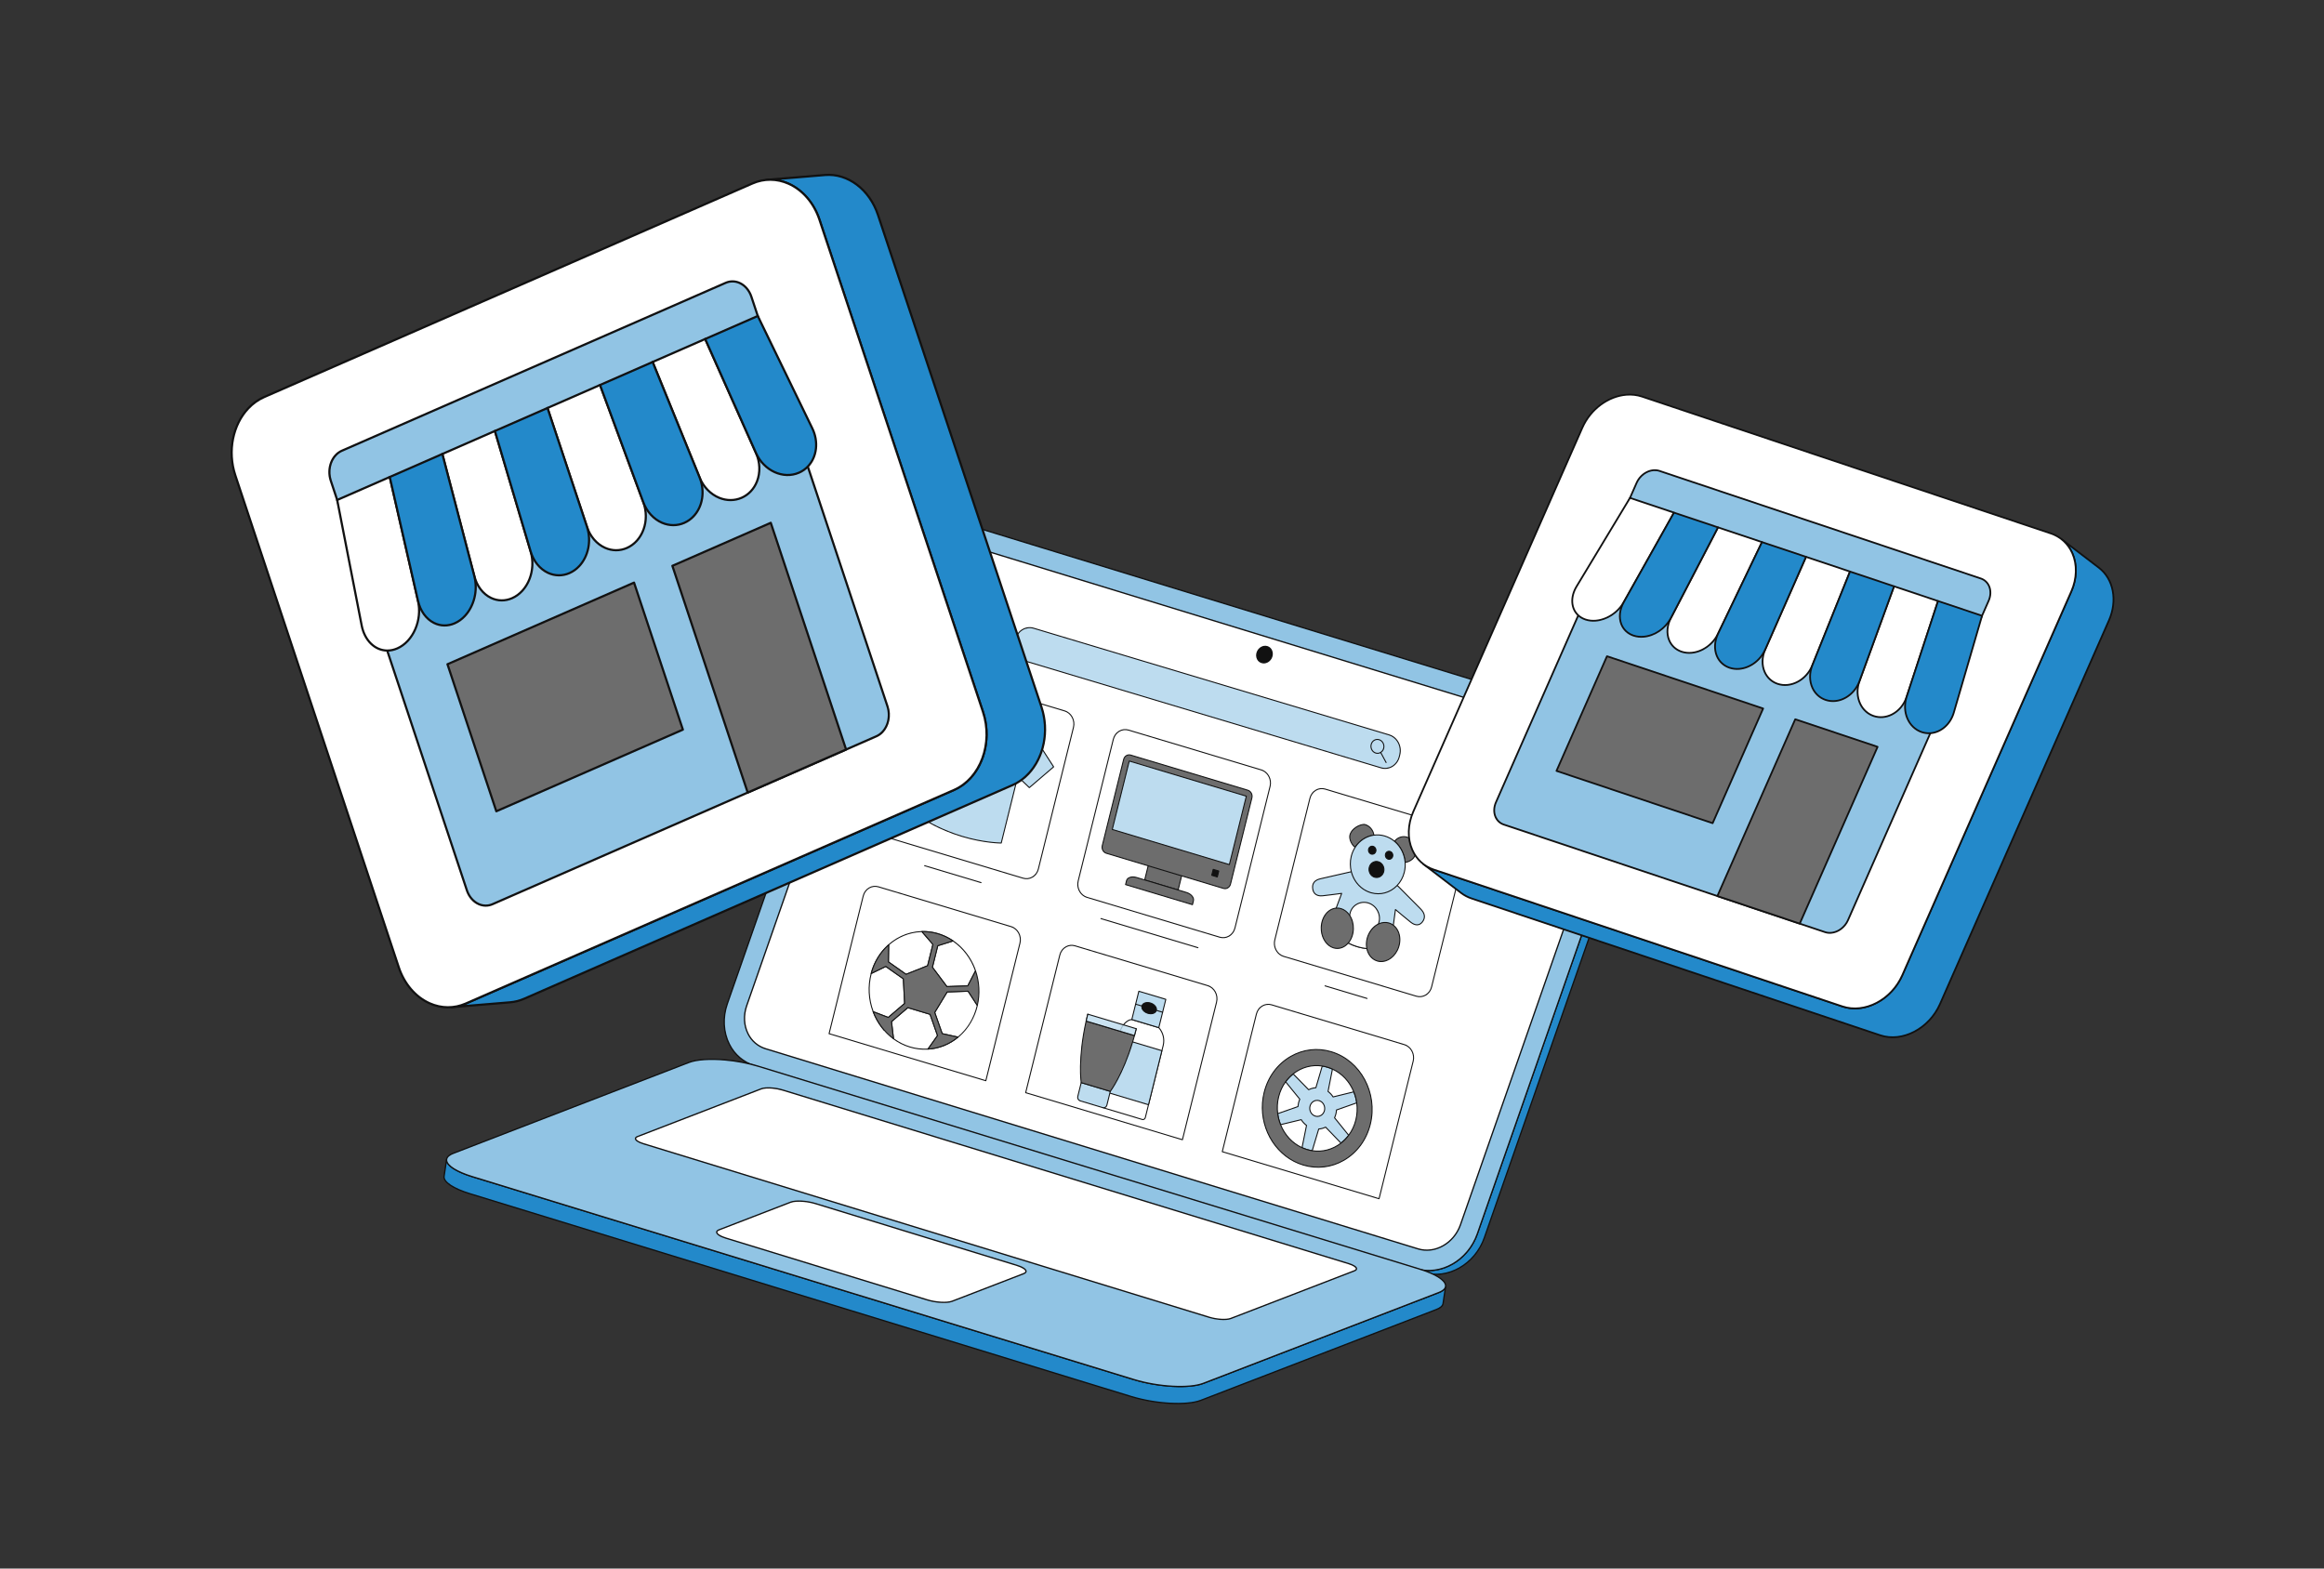 <svg width="520" height="351" viewBox="0 0 520 351" fill="none" xmlns="http://www.w3.org/2000/svg">
<rect x="0" y="0" width="520" height="351" fill="#333333" stroke="none"/>
<mask id="mask0_477_604" style="mask-type:alpha" maskUnits="userSpaceOnUse" x="0" y="0" width="521" height="351">
<rect x="0.008" y="0.866" width="520" height="350" fill="#D9D9D9"/>
</mask>
<g mask="url(#mask0_477_604)">
<path d="M168.836 238.486L170.414 239.337C169.829 239.158 169.263 238.921 168.724 238.631L167.146 237.78C167.685 238.07 168.251 238.307 168.836 238.486Z" fill="white"/>
<path d="M170.401 239.483C170.391 239.482 170.381 239.48 170.371 239.477C169.777 239.295 169.202 239.055 168.655 238.76L167.078 237.91L167.077 237.91C167.006 237.872 166.979 237.783 167.018 237.712C167.056 237.641 167.145 237.614 167.216 237.653C167.746 237.938 168.303 238.171 168.879 238.347C168.888 238.35 168.897 238.354 168.905 238.358L170.483 239.209C170.554 239.247 170.581 239.336 170.543 239.407C170.515 239.459 170.459 239.489 170.4 239.483L170.401 239.483Z" fill="#111111"/>
<path d="M316.89 283.9L318.468 284.751L170.414 239.337L168.836 238.486L316.89 283.9Z" fill="#111111"/>
<path d="M318.455 284.896C318.445 284.895 318.435 284.893 318.425 284.89L170.371 239.476C170.362 239.473 170.353 239.469 170.345 239.465L168.767 238.614C168.695 238.577 168.668 238.488 168.705 238.417C168.738 238.354 168.811 238.324 168.879 238.345L316.933 283.759C316.942 283.762 316.951 283.766 316.959 283.77L318.537 284.621C318.608 284.66 318.634 284.748 318.596 284.819C318.568 284.87 318.513 284.9 318.455 284.895L318.455 284.896ZM170.471 239.201L317.097 284.177L316.834 284.035L170.207 239.059L170.471 239.201Z" fill="#111111"/>
<path d="M362.955 162.923L361.377 162.072C365.685 164.396 367.648 169.9 365.789 175.222L330.555 276.107C328.467 282.084 322.35 285.574 316.89 283.9L318.468 284.751C323.928 286.426 330.045 282.935 332.132 276.958L367.366 176.073C369.225 170.751 367.263 165.247 362.955 162.923Z" fill="#2389CA"/>
<path d="M320.403 285.277C319.732 285.217 319.069 285.088 318.425 284.891C318.416 284.888 318.407 284.884 318.399 284.88L316.821 284.029C316.749 283.991 316.722 283.903 316.759 283.832C316.792 283.769 316.865 283.738 316.933 283.76C322.308 285.409 328.357 281.954 330.416 276.059L365.65 175.174C367.461 169.99 365.634 164.534 361.307 162.2C361.235 162.163 361.207 162.075 361.244 162.003C361.281 161.932 361.37 161.904 361.441 161.941C361.443 161.941 361.444 161.942 361.446 161.943L363.024 162.794C367.478 165.196 369.362 170.801 367.504 176.121L332.27 277.006C330.409 282.335 325.359 285.715 320.403 285.277ZM318.525 284.616C323.898 286.254 329.938 282.8 331.995 276.91L367.229 176.025C368.963 171.06 367.361 165.846 363.421 163.364C366.417 166.171 367.481 170.82 365.927 175.271L330.693 276.155C328.832 281.484 323.781 284.864 318.826 284.426C318.535 284.4 318.246 284.361 317.957 284.309L318.525 284.616Z" fill="#111111"/>
<path d="M359.686 161.365C365.146 163.04 367.876 169.245 365.789 175.222L330.555 276.106C328.467 282.083 322.351 285.573 316.891 283.899L168.836 238.486C163.379 236.812 160.649 230.607 162.736 224.63L197.971 123.745C200.058 117.768 206.175 114.278 211.632 115.951L359.686 161.365Z" fill="#91C4E4"/>
<path d="M318.825 284.426C318.154 284.366 317.491 284.237 316.848 284.04L168.793 238.626C166.295 237.852 164.224 236.087 163.065 233.742C161.686 231.019 161.516 227.68 162.598 224.582L197.832 123.698C199.943 117.656 206.152 114.119 211.674 115.812L359.729 161.226C362.228 162 364.3 163.766 365.46 166.112C366.838 168.835 367.009 172.173 365.926 175.27L330.692 276.155C328.831 281.484 323.781 284.864 318.825 284.426ZM209.67 115.717C204.846 115.291 199.925 118.592 198.108 123.794L162.874 224.679C161.818 227.703 161.983 230.958 163.326 233.611C164.449 235.884 166.457 237.597 168.879 238.347L316.933 283.761C322.309 285.41 328.357 281.956 330.416 276.06L365.651 175.175C366.706 172.152 366.542 168.897 365.199 166.244C364.075 163.97 362.066 162.257 359.643 161.506L211.589 116.091C210.964 115.9 210.321 115.774 209.67 115.717Z" fill="#111111"/>
<path d="M357.23 165.17L211.217 120.382C207.432 119.221 203.189 121.641 201.742 125.783L167.064 225.076C165.616 229.222 167.512 233.522 171.298 234.683L317.31 279.47C321.092 280.63 325.334 278.214 326.782 274.068L361.46 174.775C362.907 170.633 361.012 166.33 357.23 165.17Z" fill="white"/>
<path d="M318.647 279.879C318.179 279.838 317.716 279.748 317.267 279.61L171.255 234.822C169.509 234.282 168.062 233.048 167.252 231.41C166.29 229.512 166.172 227.186 166.926 225.028L201.604 125.735C203.075 121.524 207.406 119.06 211.26 120.242L357.272 165.03C359.017 165.57 360.463 166.803 361.271 168.44C362.233 170.339 362.352 172.665 361.598 174.823L326.92 274.116C325.623 277.829 322.102 280.185 318.647 279.879ZM209.851 120.264C206.525 119.97 203.132 122.246 201.88 125.832L167.202 225.124C166.474 227.208 166.587 229.451 167.512 231.278C168.287 232.845 169.671 234.026 171.341 234.543L317.353 279.33C321.057 280.466 325.225 278.084 326.644 274.02L361.323 174.727C362.049 172.644 361.936 170.4 361.011 168.572C360.238 167.006 358.855 165.826 357.187 165.309L211.174 120.522C210.744 120.39 210.3 120.303 209.851 120.264Z" fill="#111111"/>
<path d="M283.543 144.719C282.653 144.446 281.658 145.016 281.317 145.991C280.976 146.966 281.42 147.974 282.311 148.247C283.201 148.52 284.198 147.954 284.539 146.979C284.88 146.004 284.434 144.992 283.543 144.719Z" fill="#111111"/>
<path d="M282.616 148.455C282.033 148.404 281.519 148.054 281.26 147.53C281.02 147.034 280.99 146.461 281.179 145.943C281.544 144.896 282.624 144.284 283.586 144.579C284.025 144.715 284.39 145.025 284.594 145.438C284.835 145.935 284.865 146.508 284.676 147.027C284.355 147.948 283.478 148.531 282.616 148.455ZM283.213 144.802C282.481 144.738 281.733 145.243 281.455 146.039C281.293 146.482 281.317 146.973 281.521 147.398C281.69 147.739 281.99 147.995 282.353 148.108C283.168 148.358 284.087 147.83 284.401 146.931C284.563 146.487 284.539 145.996 284.333 145.57C284.165 145.228 283.864 144.971 283.5 144.858C283.406 144.83 283.31 144.811 283.213 144.802Z" fill="#111111"/>
<path d="M321.958 289.23L269.244 309.562C266.12 310.767 259.165 310.386 253.708 308.713L105.654 263.299C101.825 262.124 99.751 260.626 99.93 259.419L99.363 263.226C99.183 264.432 101.258 265.931 105.087 267.106L253.141 312.52C258.598 314.194 265.553 314.574 268.677 313.369L321.391 293.037C322.324 292.677 322.81 292.216 322.887 291.703L323.454 287.896C323.377 288.409 322.891 288.87 321.958 289.23Z" fill="#2389CA"/>
<path d="M260.549 314.078C258.023 313.86 255.527 313.384 253.098 312.659L105.044 267.245C101.195 266.064 99.018 264.554 99.219 263.205L99.786 259.398C99.798 259.318 99.872 259.263 99.952 259.275C100.032 259.287 100.087 259.361 100.075 259.441C99.903 260.599 102.11 262.058 105.697 263.159L253.751 308.573C259.173 310.236 266.1 310.618 269.192 309.425L321.906 289.093C322.754 288.766 323.24 288.344 323.31 287.873C323.322 287.793 323.396 287.738 323.476 287.75C323.556 287.762 323.611 287.836 323.599 287.916L323.032 291.723C322.945 292.312 322.41 292.8 321.444 293.173L268.731 313.505C266.931 314.198 263.867 314.371 260.549 314.078ZM99.955 260.243L99.508 263.248C99.335 264.406 101.542 265.865 105.13 266.966L253.184 312.38C258.605 314.043 265.532 314.425 268.625 313.232L321.338 292.9C322.187 292.573 322.672 292.151 322.742 291.68L323.191 288.668C322.848 288.978 322.447 289.215 322.01 289.366L269.297 309.698C266.152 310.911 259.14 310.532 253.665 308.852L105.611 263.438C102.55 262.499 100.546 261.352 99.955 260.243Z" fill="#111111"/>
<path d="M317.733 284.018C323.19 285.691 325.082 288.025 321.958 289.23L269.245 309.562C266.12 310.767 259.165 310.386 253.708 308.713L105.654 263.299C100.194 261.624 98.302 259.29 101.426 258.085L154.139 237.753C157.264 236.549 164.219 236.929 169.679 238.604L317.733 284.018Z" fill="#91C4E4"/>
<path d="M261.116 310.271C258.591 310.053 256.094 309.578 253.666 308.853L105.611 263.438C102.002 262.331 99.82 260.899 99.775 259.608C99.758 259.139 100.022 258.471 101.374 257.949L154.087 237.617C157.232 236.404 164.246 236.784 169.722 238.464L317.776 283.878C321.383 284.984 323.564 286.416 323.61 287.708C323.626 288.177 323.363 288.845 322.01 289.367L269.297 309.699C267.498 310.392 264.433 310.565 261.116 310.271ZM162.225 237.331C158.961 237.042 155.954 237.21 154.192 237.89L101.479 258.222C100.821 258.475 100.042 258.92 100.066 259.597C100.107 260.741 102.265 262.106 105.697 263.159L253.751 308.573C259.172 310.236 266.099 310.619 269.192 309.426L321.905 289.093C322.563 288.84 323.342 288.395 323.318 287.718C323.277 286.574 321.121 285.209 317.69 284.157L169.636 238.743C167.22 238.021 164.737 237.548 162.225 237.331Z" fill="#111111"/>
<path d="M301.755 282.767L175.111 243.921C173.43 243.405 171.287 243.288 170.324 243.659L142.654 254.332C141.692 254.703 142.277 255.422 143.958 255.937L270.601 294.784C272.282 295.299 274.421 295.417 275.383 295.046L303.054 284.372C304.016 284.001 303.436 283.283 301.755 282.768" fill="white"/>
<path d="M272.866 295.363C272.084 295.295 271.311 295.148 270.558 294.924L143.914 256.077C142.741 255.717 142.06 255.253 142.044 254.804C142.038 254.627 142.129 254.377 142.6 254.196L170.272 243.522C171.259 243.142 173.449 243.258 175.154 243.781L301.797 282.627C302.968 282.986 303.648 283.45 303.664 283.899C303.67 284.077 303.579 284.326 303.106 284.508L275.435 295.181C274.869 295.4 273.906 295.455 272.866 295.363ZM172.8 243.628C171.813 243.54 170.907 243.591 170.377 243.795L142.706 254.468C142.565 254.522 142.331 254.637 142.336 254.793C142.345 255.042 142.863 255.448 144 255.797L270.643 294.644C272.294 295.15 274.396 295.269 275.33 294.909L303.001 284.236C303.142 284.182 303.377 284.067 303.372 283.91C303.363 283.661 302.846 283.255 301.712 282.907L175.068 244.06C174.329 243.839 173.569 243.694 172.8 243.628Z" fill="#111111"/>
<path d="M227.536 283.159L182.442 269.327C180.5 268.731 178.023 268.596 176.909 269.025L160.901 275.2C159.79 275.629 160.463 276.459 162.406 277.055L207.5 290.887C209.442 291.483 211.919 291.619 213.031 291.19L229.039 285.016C230.152 284.586 229.478 283.755 227.536 283.159Z" fill="white"/>
<path d="M210.123 291.535C209.219 291.457 208.325 291.287 207.456 291.027L162.362 277.195C161.018 276.783 160.237 276.254 160.219 275.744C160.212 275.547 160.315 275.269 160.848 275.063L176.856 268.889C177.993 268.45 180.518 268.584 182.484 269.187L227.577 283.02C228.921 283.432 229.702 283.96 229.72 284.469C229.727 284.667 229.623 284.946 229.09 285.152L213.082 291.326C212.43 291.578 211.321 291.64 210.123 291.535ZM179.776 268.967C178.63 268.865 177.577 268.924 176.961 269.161L160.953 275.336C160.785 275.401 160.504 275.539 160.511 275.734C160.521 276.03 161.124 276.509 162.448 276.915L207.542 290.748C209.455 291.334 211.893 291.472 212.977 291.054L228.985 284.879C229.154 284.814 229.436 284.676 229.429 284.48C229.418 284.184 228.815 283.705 227.492 283.299L182.398 269.467C181.543 269.211 180.665 269.044 179.776 268.967Z" fill="#111111"/>
<path d="M215.135 144.23C216.516 143.56 217.613 142.259 218.034 140.561C218.788 137.518 217.087 134.361 214.24 133.507C211.389 132.651 208.466 134.42 207.711 137.463C207.29 139.16 207.634 140.893 208.515 142.242L208.514 142.243C209.859 144.406 212.813 145.412 215.135 144.23Z" fill="#6D6D6D"/>
<path d="M210.525 144.234C209.683 143.8 208.942 143.145 208.419 142.303C208.416 142.299 208.414 142.295 208.412 142.291C207.486 140.864 207.191 139.096 207.603 137.436C207.986 135.889 208.922 134.62 210.237 133.865C211.473 133.154 212.906 132.989 214.273 133.399C217.174 134.269 218.909 137.494 218.142 140.587C217.729 142.255 216.651 143.62 215.184 144.331C213.726 145.074 211.975 144.982 210.525 144.234ZM208.618 142.197C209.987 144.383 212.884 145.25 215.085 144.13L215.087 144.129C216.493 143.447 217.528 142.137 217.925 140.534C218.664 137.556 216.996 134.452 214.208 133.614C212.901 133.222 211.529 133.38 210.347 134.06C209.086 134.785 208.189 136.003 207.82 137.489C207.422 139.094 207.71 140.804 208.609 142.18C208.612 142.185 208.615 142.191 208.618 142.197Z" fill="#111111"/>
<path d="M213.614 136.031C212.779 135.781 211.924 136.299 211.703 137.19C211.484 138.077 211.98 139 212.816 139.251C213.646 139.5 214.5 138.982 214.72 138.096C214.941 137.204 214.445 136.281 213.614 136.031Z" fill="white"/>
<path d="M212.503 139.246C211.786 138.876 211.387 138.003 211.595 137.164C211.713 136.688 212 136.299 212.404 136.067C212.784 135.848 213.226 135.797 213.647 135.923C214.533 136.19 215.064 137.176 214.829 138.122C214.712 138.595 214.425 138.983 214.022 139.215C213.642 139.433 213.202 139.484 212.783 139.359C212.687 139.33 212.593 139.292 212.503 139.246ZM213.582 136.139C213.22 136.031 212.841 136.074 212.514 136.262C212.164 136.463 211.915 136.802 211.812 137.217C211.607 138.046 212.071 138.91 212.849 139.143C213.204 139.251 213.588 139.207 213.911 139.02C214.261 138.819 214.509 138.481 214.612 138.069C214.818 137.237 214.356 136.372 213.582 136.139Z" fill="#111111"/>
<path d="M212.573 140.231C210.902 139.729 209.195 140.615 208.514 142.243C209.859 144.407 212.813 145.412 215.135 144.23C215.301 142.448 214.239 140.731 212.573 140.231Z" fill="white"/>
<path d="M210.525 144.234C209.683 143.8 208.943 143.145 208.419 142.303C208.4 142.273 208.397 142.234 208.411 142.2C209.129 140.483 210.893 139.609 212.605 140.123C214.31 140.635 215.421 142.366 215.247 144.24C215.243 144.279 215.22 144.313 215.185 144.331C213.726 145.073 211.975 144.982 210.525 144.234ZM208.64 142.233C210.007 144.374 212.848 145.229 215.029 144.158C215.163 142.414 214.125 140.815 212.54 140.339C210.958 139.864 209.327 140.659 208.64 142.233Z" fill="#111111"/>
<path d="M332.946 170.637L326.486 168.698C326.024 168.559 325.556 168.848 325.435 169.335C325.313 169.828 325.585 170.332 326.046 170.471L332.507 172.41C332.963 172.547 333.435 172.265 333.557 171.773C333.678 171.285 333.403 170.774 332.946 170.637Z" fill="#6D6D6D"/>
<path d="M325.852 170.514C325.437 170.3 325.206 169.795 325.327 169.309C325.395 169.034 325.561 168.808 325.796 168.673C326.016 168.546 326.277 168.516 326.519 168.59L332.979 170.529C333.494 170.683 333.801 171.253 333.666 171.799C333.598 172.074 333.431 172.299 333.197 172.434C332.977 172.561 332.716 172.591 332.474 172.518L326.013 170.579C325.958 170.562 325.904 170.54 325.852 170.514ZM332.914 170.745L326.453 168.806C326.271 168.75 326.073 168.772 325.906 168.868C325.726 168.972 325.597 169.147 325.544 169.362C325.437 169.793 325.677 170.243 326.079 170.363L332.539 172.302C332.722 172.358 332.921 172.335 333.087 172.239C333.267 172.135 333.396 171.96 333.449 171.746C333.556 171.315 333.316 170.865 332.914 170.745Z" fill="#111111"/>
<path d="M332.148 173.857L325.687 171.918C325.226 171.779 324.758 172.068 324.637 172.555C324.516 173.042 324.786 173.552 325.248 173.691L331.708 175.63C332.165 175.767 332.638 175.48 332.759 174.992C332.88 174.505 332.605 173.994 332.148 173.857Z" fill="#6D6D6D"/>
<path d="M325.053 173.733C324.638 173.519 324.407 173.014 324.528 172.528C324.596 172.253 324.763 172.028 324.997 171.893C325.217 171.766 325.479 171.736 325.72 171.81L332.181 173.748C332.695 173.903 333.003 174.473 332.867 175.019C332.801 175.288 332.629 175.519 332.398 175.653C332.178 175.78 331.917 175.811 331.675 175.737L325.215 173.798C325.159 173.782 325.105 173.76 325.053 173.733ZM332.115 173.964L325.655 172.025C325.472 171.969 325.274 171.992 325.108 172.088C324.927 172.192 324.799 172.367 324.746 172.581C324.638 173.013 324.878 173.462 325.28 173.583L331.741 175.522C331.924 175.577 332.121 175.554 332.287 175.457C332.468 175.353 332.597 175.179 332.65 174.966C332.757 174.534 332.517 174.085 332.115 173.964Z" fill="#111111"/>
<path d="M331.349 177.076L324.889 175.137C324.427 174.998 323.959 175.287 323.838 175.774C323.718 176.261 323.988 176.771 324.449 176.91L330.91 178.849C331.366 178.986 331.84 178.699 331.96 178.212C332.081 177.724 331.806 177.213 331.349 177.076Z" fill="#6D6D6D"/>
<path d="M324.255 176.953C323.84 176.739 323.609 176.234 323.73 175.748C323.798 175.473 323.965 175.248 324.199 175.113C324.419 174.986 324.68 174.956 324.922 175.029L331.382 176.968C331.896 177.123 332.205 177.692 332.069 178.239C332.002 178.508 331.831 178.739 331.599 178.872C331.38 178.999 331.119 179.03 330.877 178.957L324.416 177.018C324.361 177.001 324.307 176.979 324.255 176.953ZM331.317 177.184L324.856 175.245C324.674 175.189 324.476 175.212 324.309 175.308C324.129 175.412 324 175.587 323.947 175.801C323.84 176.233 324.08 176.682 324.482 176.802L330.943 178.741C331.125 178.797 331.323 178.773 331.489 178.677C331.67 178.573 331.799 178.398 331.852 178.185C331.959 177.754 331.719 177.305 331.317 177.184Z" fill="#111111"/>
<path d="M232.335 194.45L240.191 162.774C240.586 161.183 239.696 159.528 238.205 159.081L208.526 150.173C207.034 149.726 205.51 150.655 205.115 152.247L197.259 183.923C196.864 185.515 197.75 187.162 199.241 187.61L228.921 196.517C230.412 196.965 231.941 196.042 232.335 194.45Z" fill="white"/>
<path d="M198.725 187.522C197.48 186.88 196.787 185.36 197.15 183.896L205.006 152.22C205.211 151.394 205.71 150.717 206.412 150.314C207.069 149.936 207.832 149.847 208.558 150.065L238.238 158.973C239.783 159.437 240.708 161.154 240.3 162.8L232.444 194.477C232.24 195.299 231.742 195.974 231.043 196.376C230.383 196.756 229.618 196.844 228.888 196.625L199.209 187.717C199.042 187.667 198.88 187.602 198.725 187.522ZM238.62 159.369C238.478 159.296 238.329 159.236 238.172 159.189L208.493 150.281C207.826 150.081 207.126 150.162 206.522 150.509C205.875 150.881 205.413 151.508 205.224 152.273L197.368 183.95C196.988 185.479 197.843 187.073 199.274 187.502L228.953 196.409C229.624 196.61 230.327 196.529 230.932 196.181C231.578 195.81 232.038 195.186 232.226 194.424L240.082 162.747C240.421 161.382 239.778 159.966 238.62 159.369Z" fill="#111111"/>
<path d="M276.325 207.653L284.181 175.976C284.576 174.385 283.691 172.732 282.2 172.285L252.521 163.377C251.029 162.93 249.499 163.858 249.105 165.449L241.249 197.125C240.854 198.717 241.745 200.366 243.236 200.813L272.916 209.721C274.407 210.168 275.93 209.244 276.325 207.653Z" fill="white"/>
<path d="M242.718 200.725C241.471 200.082 240.777 198.563 241.14 197.099L248.996 165.422C249.2 164.598 249.699 163.922 250.401 163.518C251.061 163.139 251.825 163.051 252.553 163.269L282.232 172.177C283.775 172.64 284.698 174.356 284.29 176.003L276.434 207.679C276.229 208.504 275.731 209.179 275.032 209.581C274.374 209.959 273.611 210.047 272.883 209.829L243.203 200.921C243.036 200.871 242.874 200.805 242.718 200.725ZM282.613 172.573C282.472 172.5 282.323 172.439 282.167 172.393L252.488 163.485C251.819 163.284 251.117 163.366 250.511 163.714C249.864 164.086 249.403 164.712 249.213 165.476L241.357 197.152C240.978 198.682 241.835 200.276 243.269 200.706L272.948 209.613C273.617 209.814 274.318 209.733 274.921 209.386C275.567 209.015 276.027 208.39 276.216 207.626L284.072 175.95C284.411 174.584 283.769 173.169 282.613 172.573Z" fill="#111111"/>
<path d="M320.319 220.856L328.175 189.18C328.57 187.588 327.681 185.934 326.189 185.487L296.51 176.579C295.019 176.132 293.489 177.06 293.094 178.651L285.239 210.328C284.844 211.919 285.734 213.568 287.226 214.016L316.905 222.923C318.396 223.371 319.925 222.448 320.319 220.856Z" fill="white"/>
<path d="M286.708 213.927C285.461 213.284 284.767 211.765 285.13 210.301L292.986 178.625C293.19 177.8 293.689 177.124 294.391 176.72C295.051 176.341 295.815 176.253 296.543 176.471L326.222 185.379C327.767 185.843 328.693 187.559 328.284 189.206L320.428 220.883C320.224 221.706 319.727 222.38 319.027 222.782C318.367 223.162 317.602 223.25 316.872 223.031L287.193 214.123C287.026 214.073 286.863 214.007 286.708 213.927ZM326.604 185.775C326.463 185.702 326.313 185.642 326.157 185.595L296.477 176.687C295.808 176.487 295.107 176.568 294.501 176.916C293.854 177.288 293.393 177.914 293.203 178.678L285.347 210.354C284.968 211.883 285.825 213.478 287.258 213.908L316.938 222.815C317.608 223.016 318.311 222.935 318.916 222.587C319.562 222.216 320.022 221.592 320.211 220.83L328.066 189.153C328.405 187.788 327.762 186.372 326.604 185.775Z" fill="#111111"/>
<path d="M226.232 207.357L196.553 198.45C195.061 198.002 193.537 198.931 193.142 200.523L185.506 231.313L220.582 241.84L228.218 211.05C228.613 209.459 227.724 207.805 226.232 207.357Z" fill="white"/>
<path d="M185.454 231.413C185.409 231.39 185.385 231.338 185.397 231.286L193.033 200.496C193.238 199.67 193.737 198.993 194.439 198.59C195.096 198.212 195.859 198.124 196.585 198.342L226.265 207.249C227.81 207.713 228.735 209.43 228.327 211.077L220.691 241.867C220.676 241.927 220.615 241.964 220.554 241.949C220.553 241.949 220.551 241.948 220.55 241.948L185.473 231.421C185.467 231.419 185.46 231.416 185.454 231.413ZM226.2 207.465L196.52 198.558C195.853 198.357 195.153 198.438 194.549 198.785C193.902 199.157 193.441 199.784 193.251 200.55L185.641 231.236L220.502 241.699L228.11 211.024C228.49 209.492 227.633 207.895 226.2 207.465Z" fill="#111111"/>
<path d="M270.227 220.561L240.548 211.654C239.056 211.206 237.527 212.134 237.132 213.725L229.496 244.515L264.572 255.042L272.208 224.253C272.603 222.661 271.718 221.009 270.227 220.561Z" fill="white"/>
<path d="M229.444 244.616C229.399 244.592 229.374 244.54 229.387 244.489L237.023 213.699C237.228 212.874 237.726 212.198 238.428 211.795C239.088 211.416 239.852 211.327 240.58 211.546L270.26 220.453C271.802 220.916 272.725 222.632 272.317 224.279L264.681 255.069C264.666 255.13 264.604 255.167 264.544 255.152C264.543 255.151 264.541 255.151 264.54 255.15L229.463 244.623C229.457 244.621 229.45 244.619 229.444 244.616ZM270.194 220.669L240.515 211.762C239.846 211.561 239.144 211.642 238.538 211.99C237.891 212.362 237.43 212.988 237.241 213.752L229.63 244.438L264.492 254.901L272.099 224.226C272.479 222.694 271.624 221.099 270.194 220.669Z" fill="#111111"/>
<path d="M316.203 237.457C316.597 235.865 315.708 234.211 314.217 233.764L284.537 224.856C283.046 224.409 281.517 225.336 281.122 226.928L273.486 257.718L308.567 268.246L316.203 237.457Z" fill="white"/>
<path d="M273.434 257.818C273.389 257.794 273.364 257.742 273.377 257.691L281.013 226.901C281.218 226.076 281.716 225.4 282.418 224.997C283.078 224.618 283.842 224.529 284.57 224.748L314.249 233.655C315.795 234.12 316.72 235.836 316.311 237.483L308.675 268.273C308.66 268.333 308.599 268.37 308.539 268.355C308.537 268.355 308.536 268.354 308.534 268.354L273.453 257.825C273.447 257.823 273.44 257.821 273.434 257.818ZM314.632 234.052C314.49 233.979 314.34 233.918 314.184 233.871L284.505 224.964C283.836 224.763 283.134 224.844 282.528 225.192C281.881 225.564 281.42 226.19 281.23 226.954L273.62 257.64L308.486 268.105L316.094 237.43C316.432 236.065 315.789 234.649 314.632 234.052Z" fill="#111111"/>
<path d="M226.635 160.866C226.635 160.866 224.116 162.394 221.625 161.646C219.138 160.9 217.668 158.175 217.668 158.175L213.386 158.394C212.993 158.414 212.608 158.515 212.254 158.689L204.863 162.331L207.396 169.375L210.785 168.676L207.092 183.565C207.092 183.565 210.316 185.675 215.295 187.169C220.279 188.665 224.03 188.649 224.03 188.649L227.723 173.759L230.314 176.253L235.752 171.601L231.067 164.336C230.84 163.989 230.555 163.686 230.227 163.449L226.635 160.866Z" fill="#BDDCEF"/>
<path d="M208.895 184.712C207.714 184.103 207.045 183.669 207.03 183.66C206.991 183.634 206.972 183.585 206.983 183.539L210.633 168.822L207.418 169.485C207.364 169.496 207.31 169.466 207.291 169.414L204.758 162.37C204.738 162.316 204.763 162.256 204.814 162.23L212.205 158.589C212.573 158.407 212.973 158.302 213.381 158.282L217.663 158.063C217.706 158.061 217.746 158.084 217.767 158.121C217.781 158.148 219.245 160.814 221.657 161.539C224.071 162.263 226.553 160.785 226.578 160.771C226.616 160.748 226.664 160.749 226.701 160.775L230.293 163.357C230.631 163.602 230.923 163.911 231.161 164.274L235.846 171.54C235.877 171.587 235.868 171.65 235.825 171.687L230.386 176.339C230.342 176.376 230.278 176.374 230.236 176.335L227.785 173.975L224.139 188.675C224.126 188.726 224.081 188.761 224.03 188.761C223.992 188.761 220.205 188.76 215.262 187.277C212.547 186.462 210.338 185.456 208.895 184.712ZM207.22 183.513C207.706 183.819 210.81 185.706 215.328 187.061C219.822 188.41 223.35 188.526 223.943 188.535L227.614 173.733C227.624 173.694 227.653 173.663 227.692 173.652C227.73 173.64 227.772 173.651 227.8 173.678L230.319 176.102L235.605 171.581L230.973 164.397C230.75 164.058 230.477 163.769 230.162 163.54L226.628 161.001C226.209 161.239 223.911 162.451 221.592 161.755C219.269 161.057 217.845 158.714 217.604 158.291L213.391 158.507C213.013 158.526 212.643 158.622 212.303 158.79L205.003 162.387L207.469 169.245L210.763 168.566C210.823 168.553 210.882 168.592 210.894 168.653C210.898 168.669 210.897 168.686 210.893 168.702L207.22 183.513Z" fill="#111111"/>
<path d="M216.614 221.809L211.93 221.975L209.141 226.558L210.816 231.305L214.354 232.083C212.487 233.634 210.174 234.606 207.636 234.763L209.778 231.737L208.101 226.976L203.127 225.483L199.474 228.611L199.925 232.45C201.04 233.269 202.281 233.898 203.607 234.296C204.846 234.669 206.14 234.831 207.434 234.775C212.952 234.538 217.415 230.429 218.677 224.986L216.614 221.809ZM206.272 208.463C206.205 208.465 206.139 208.467 206.072 208.47C199.299 208.76 194.111 214.884 194.491 222.15C194.658 225.394 195.906 228.315 197.84 230.53C196.798 229.335 195.954 227.934 195.371 226.386L198.753 227.682L202.413 224.548L202.13 219.03C202.119 219.023 202.107 219.015 202.096 219.008L198.195 216.262L194.93 217.854C195.602 215.31 196.982 213.072 198.842 211.425L198.787 215.254L202.699 218.008C202.711 218.016 202.721 218.024 202.732 218.033L207.554 216.109L208.741 211.324L206.272 208.463ZM209.899 208.948C208.95 208.663 207.968 208.501 206.976 208.466C207.966 208.501 208.946 208.663 209.893 208.948C211.087 209.306 212.214 209.853 213.243 210.555L209.824 211.628L208.627 216.454L211.875 220.778L216.543 220.611L218.278 217.252C216.897 213.216 213.752 210.105 209.899 208.948Z" fill="white"/>
<path d="M201.525 233.576C200.948 233.278 200.392 232.933 199.858 232.541C199.833 232.523 199.817 232.495 199.814 232.464L199.363 228.625C199.358 228.587 199.373 228.55 199.401 228.525L203.054 225.397C203.083 225.373 203.123 225.364 203.159 225.375L208.133 226.868C208.167 226.878 208.194 226.904 208.206 226.938L209.883 231.698C209.895 231.733 209.89 231.771 209.869 231.801L207.864 234.633C210.146 234.446 212.293 233.589 214.103 232.143L210.792 231.415C210.754 231.407 210.724 231.38 210.711 231.343L209.036 226.596C209.024 226.564 209.028 226.529 209.046 226.5L211.834 221.916C211.854 221.884 211.889 221.863 211.927 221.862L216.611 221.696C216.65 221.695 216.687 221.714 216.708 221.747L218.771 224.924C218.787 224.95 218.793 224.981 218.786 225.011C218.163 227.699 216.721 230.152 214.725 231.917C212.661 233.745 210.141 234.771 207.438 234.887C206.131 234.944 204.825 234.78 203.575 234.404C202.867 234.192 202.181 233.914 201.525 233.576ZM200.03 232.388C201.142 233.197 202.356 233.803 203.64 234.188C204.913 234.571 206.245 234.729 207.575 234.655L209.653 231.72L208.014 227.067L203.152 225.608L199.592 228.657L200.03 232.388ZM209.265 226.57L210.901 231.208L214.35 231.967C216.381 230.267 217.886 227.858 218.557 225.008L216.555 221.923L211.994 222.085L209.265 226.57ZM197.788 230.63C197.776 230.624 197.765 230.615 197.755 230.604C197.755 230.605 197.746 230.593 197.755 230.604C197.61 230.438 197.469 230.268 197.332 230.094C196.463 228.993 195.769 227.762 195.266 226.427C195.264 226.419 195.262 226.412 195.26 226.404C194.751 225.043 194.454 223.611 194.379 222.157C194.303 220.712 194.451 219.263 194.818 217.861C194.817 217.849 194.818 217.837 194.821 217.826C195.339 215.868 196.262 214.093 197.523 212.61C197.612 212.506 197.702 212.403 197.794 212.302C199.975 209.894 202.914 208.493 206.068 208.358C206.135 208.355 206.203 208.353 206.27 208.351L206.275 208.351L206.283 208.351C206.354 208.349 206.424 208.348 206.494 208.347C206.498 208.347 206.502 208.347 206.506 208.348C206.51 208.347 206.514 208.347 206.518 208.347C206.589 208.347 206.66 208.347 206.731 208.348C206.735 208.348 206.739 208.348 206.744 208.349C206.747 208.349 206.751 208.349 206.754 208.349C206.832 208.35 206.91 208.351 206.988 208.354C207.986 208.39 208.976 208.554 209.932 208.841C213.83 210.011 216.99 213.142 218.384 217.215C218.394 217.244 218.391 217.276 218.377 217.304L216.642 220.663C216.623 220.699 216.586 220.722 216.546 220.724L211.878 220.89C211.842 220.892 211.807 220.875 211.785 220.846L208.538 216.523C208.517 216.496 208.51 216.461 208.518 216.428L209.715 211.602C209.725 211.564 209.754 211.533 209.791 211.521L212.985 210.518C212.006 209.876 210.956 209.385 209.861 209.056C208.924 208.775 207.955 208.615 206.977 208.579L206.972 208.579C206.898 208.576 206.825 208.575 206.751 208.574C206.751 208.574 206.751 208.574 206.751 208.574C206.747 208.574 206.742 208.573 206.738 208.573C206.734 208.573 206.73 208.573 206.727 208.573C206.657 208.572 206.587 208.572 206.517 208.572L206.515 208.572L208.826 211.25C208.85 211.278 208.859 211.315 208.85 211.351L207.663 216.136C207.654 216.171 207.629 216.2 207.595 216.214L202.773 218.138C202.735 218.153 202.693 218.146 202.662 218.121C202.653 218.114 202.644 218.107 202.635 218.101L198.723 215.347C198.692 215.326 198.675 215.291 198.675 215.254L198.726 211.681C198.358 212.02 198.011 212.382 197.687 212.764C196.497 214.17 195.622 215.842 195.11 217.642L198.147 216.161C198.183 216.143 198.226 216.147 198.26 216.17L202.161 218.916C202.17 218.922 202.179 218.927 202.188 218.933C202.22 218.952 202.241 218.986 202.243 219.023L202.526 224.542C202.527 224.577 202.513 224.611 202.486 224.634L198.826 227.768C198.794 227.795 198.751 227.802 198.713 227.788L195.571 226.583C196.051 227.792 196.699 228.925 197.498 229.941C197.636 230.116 197.778 230.288 197.924 230.456C197.965 230.502 197.96 230.573 197.914 230.614C197.879 230.645 197.829 230.651 197.788 230.63ZM195.031 217.929C194.673 219.305 194.528 220.727 194.602 222.144C194.676 223.566 194.965 224.968 195.461 226.3L198.731 227.553L202.299 224.499L202.021 219.093L198.184 216.392L195.031 217.929ZM198.9 215.196L202.749 217.905L207.459 216.026L208.618 211.354L206.222 208.577C206.173 208.579 206.125 208.58 206.076 208.582C203.438 208.695 200.954 209.711 198.953 211.472L198.9 215.196ZM208.749 216.429L211.93 220.663L216.473 220.501L218.156 217.244C217.212 214.516 215.462 212.221 213.227 210.678L209.917 211.717L208.749 216.429Z" fill="#111111"/>
<path d="M216.614 221.809L218.677 224.987C219.264 222.469 219.123 219.708 218.278 217.252L216.542 220.611L211.875 220.778L208.627 216.455L209.824 211.629L213.242 210.555C211.205 209.158 208.762 208.394 206.272 208.463C206.272 208.463 208.741 211.324 208.741 211.324L207.554 216.109L202.732 218.033C202.695 218.001 198.826 215.284 198.787 215.255L198.841 211.425C196.982 213.072 195.602 215.31 194.929 217.854L198.195 216.262C198.239 216.292 202.086 219.004 202.13 219.03L202.413 224.548L198.753 227.682L195.371 226.386C196.301 228.841 197.854 230.921 199.925 232.454C199.925 232.452 199.474 228.614 199.474 228.611L203.126 225.483L208.1 226.976L209.778 231.737L207.635 234.763C210.174 234.606 212.487 233.634 214.354 232.084L210.816 231.305L209.141 226.558L211.93 221.975L216.614 221.809Z" fill="#6D6D6D"/>
<path d="M199.874 232.555C199.868 232.552 199.863 232.549 199.858 232.545C197.79 231.013 196.202 228.898 195.266 226.427C195.244 226.369 195.273 226.304 195.331 226.281C195.357 226.271 195.386 226.271 195.411 226.281L198.731 227.553L202.298 224.499L202.021 219.091C201.834 218.962 201.119 218.459 199.316 217.189C198.796 216.823 198.336 216.498 198.184 216.392L194.978 217.955C194.922 217.982 194.855 217.959 194.828 217.903C194.817 217.879 194.814 217.852 194.821 217.826C195.496 215.272 196.861 213.03 198.767 211.34C198.801 211.311 198.848 211.304 198.888 211.322C198.929 211.34 198.954 211.381 198.953 211.425L198.9 215.196C199.049 215.301 199.541 215.647 200.098 216.039C201.866 217.283 202.559 217.77 202.748 217.905L207.459 216.025L208.618 211.354L207.786 210.39L206.337 208.711C206.205 208.558 206.15 208.46 206.17 208.416C206.188 208.377 206.227 208.352 206.269 208.35C208.723 208.283 211.221 209.032 213.306 210.462C213.357 210.496 213.37 210.566 213.335 210.618C213.321 210.639 213.299 210.655 213.275 210.662L209.917 211.717L208.749 216.429L211.93 220.663L216.476 220.501C216.534 220.384 216.667 220.126 216.971 219.538C217.476 218.56 218.163 217.23 218.178 217.201C218.188 217.18 218.206 217.162 218.227 217.152C218.277 217.126 218.338 217.142 218.37 217.188C218.377 217.198 218.382 217.206 218.384 217.217C219.237 219.695 219.38 222.463 218.786 225.011C218.771 225.072 218.711 225.11 218.651 225.096C218.623 225.089 218.598 225.072 218.582 225.048L217.68 223.657L216.892 222.443C216.714 222.169 216.614 222.015 216.56 221.923L211.993 222.085L209.264 226.57L210.901 231.208L214.378 231.973C214.439 231.986 214.477 232.046 214.463 232.107C214.458 232.132 214.444 232.154 214.425 232.17C212.48 233.785 210.135 234.721 207.641 234.875C207.58 234.879 207.527 234.832 207.523 234.77C207.522 234.744 207.529 234.719 207.544 234.698L209.652 231.719L208.014 227.067L203.152 225.608L199.592 228.657L199.707 229.638C199.927 231.507 200.037 232.444 200.037 232.447C200.04 232.509 199.993 232.562 199.931 232.566C199.911 232.568 199.891 232.564 199.874 232.555ZM195.568 226.582C196.466 228.829 197.916 230.764 199.783 232.206C199.643 231.012 199.503 229.817 199.362 228.623C199.359 228.586 199.373 228.55 199.401 228.525L203.054 225.397C203.083 225.373 203.123 225.364 203.159 225.375L208.133 226.868C208.167 226.878 208.194 226.904 208.206 226.937L209.883 231.698C209.896 231.733 209.89 231.771 209.869 231.801L207.864 234.633C210.146 234.446 212.293 233.589 214.103 232.143L210.792 231.415C210.754 231.407 210.724 231.38 210.711 231.343L209.036 226.596C209.024 226.564 209.028 226.529 209.046 226.5L211.834 221.916C211.854 221.884 211.889 221.863 211.927 221.862L216.611 221.696C216.65 221.695 216.687 221.714 216.709 221.747L217.868 223.533C218.271 224.154 218.498 224.504 218.625 224.703C219.124 222.352 218.994 219.828 218.254 217.537C218.19 217.665 218.097 217.845 217.965 218.101L217.17 219.641L216.642 220.662C216.623 220.699 216.586 220.722 216.546 220.724L211.878 220.89C211.842 220.891 211.807 220.875 211.786 220.846L208.538 216.523C208.517 216.496 208.51 216.461 208.519 216.428L209.715 211.602C209.725 211.564 209.754 211.533 209.791 211.521L212.985 210.518C211.048 209.245 208.768 208.559 206.514 208.572C206.995 209.129 207.476 209.685 207.956 210.242C208.555 210.935 208.854 211.296 208.853 211.325C208.853 211.333 208.852 211.342 208.85 211.35L207.663 216.135C207.654 216.171 207.629 216.2 207.595 216.213L202.773 218.137C202.734 218.153 202.69 218.146 202.659 218.119C202.607 218.079 201.082 217.007 199.968 216.224C199.552 215.931 199.135 215.638 198.719 215.345C198.691 215.323 198.674 215.289 198.675 215.254L198.726 211.68C197.01 213.265 195.763 215.318 195.103 217.645L198.146 216.161C198.182 216.144 198.224 216.146 198.257 216.168C198.274 216.179 198.676 216.462 199.446 217.005C200.515 217.758 202.131 218.896 202.19 218.934C202.22 218.954 202.24 218.987 202.242 219.023L202.525 224.541C202.527 224.577 202.512 224.611 202.486 224.633L198.825 227.768C198.794 227.795 198.751 227.802 198.712 227.788L195.568 226.582Z" fill="#111111"/>
<path d="M314.819 187.332C313.779 187.02 312.719 187.404 312.065 188.227L312.124 188.343C313.411 189.473 314.237 191.118 314.394 192.893L314.433 192.971C315.505 192.858 316.706 191.971 316.73 190.886C316.743 190.283 316.709 189.81 316.261 188.902C315.913 188.201 315.256 187.463 314.819 187.332Z" fill="#6D6D6D"/>
<path d="M314.381 193.071C314.36 193.06 314.343 193.043 314.333 193.022L314.294 192.944C314.287 192.931 314.284 192.918 314.282 192.904C314.129 191.17 313.315 189.539 312.049 188.429C312.039 188.419 312.03 188.408 312.023 188.395L311.965 188.278C311.946 188.239 311.951 188.192 311.978 188.157C312.677 187.277 313.805 186.911 314.851 187.225C315.361 187.377 316.032 188.188 316.362 188.851C316.829 189.799 316.855 190.293 316.841 190.888C316.816 192.035 315.558 192.965 314.444 193.083C314.422 193.085 314.401 193.081 314.381 193.071ZM312.214 188.273C313.505 189.414 314.338 191.079 314.503 192.849C315.502 192.707 316.596 191.887 316.618 190.884C316.631 190.304 316.606 189.856 316.161 188.952C315.819 188.264 315.176 187.557 314.786 187.44C313.85 187.16 312.842 187.474 312.198 188.242L312.214 188.273Z" fill="#111111"/>
<path d="M305.453 184.522C305.016 184.391 304.109 184.659 303.486 185.068C302.676 185.599 302.433 185.988 302.167 186.516C301.686 187.463 302.312 188.898 303.178 189.593L303.258 189.541C304.211 188.107 305.675 187.155 307.299 186.9L307.407 186.829C307.229 185.757 306.493 184.834 305.453 184.522Z" fill="#6D6D6D"/>
<path d="M303.126 189.693C303.12 189.69 303.114 189.686 303.108 189.681C302.21 188.961 301.561 187.463 302.067 186.465C302.333 185.939 302.586 185.524 303.425 184.973C304.018 184.585 304.974 184.26 305.486 184.414C306.531 184.728 307.328 185.668 307.518 186.81C307.525 186.854 307.505 186.899 307.468 186.923L307.36 186.994C307.347 187.003 307.332 187.009 307.316 187.011C305.724 187.261 304.279 188.206 303.351 189.603C303.343 189.616 303.332 189.627 303.319 189.635L303.239 189.687C303.205 189.709 303.162 189.711 303.126 189.693ZM305.844 184.801C305.709 184.731 305.568 184.674 305.421 184.63C305.032 184.513 304.157 184.762 303.547 185.162C302.753 185.682 302.524 186.056 302.267 186.566C301.822 187.444 302.386 188.767 303.184 189.451C304.142 188.024 305.625 187.057 307.259 186.792L307.284 186.776C307.118 185.91 306.576 185.178 305.844 184.801Z" fill="#111111"/>
<path d="M305.832 212.248C307.619 212.784 309.579 212.727 310.65 211.033C311.721 209.339 311.665 206.975 311.761 207.048L312.237 203.53C312.237 203.53 314.842 205.738 315.682 206.391C315.918 206.575 316.235 206.776 316.588 206.882C317.123 207.043 317.739 206.981 318.269 206.293C319.138 205.167 318.604 204.121 317.816 203.344C316.917 202.462 312.779 198.273 312.779 198.273C309.527 195.429 306.012 194.314 302.209 195.101C302.209 195.101 296.662 196.382 295.48 196.641C294.438 196.868 293.495 197.471 293.729 198.928C293.867 199.817 294.369 200.214 294.905 200.375C295.257 200.48 295.624 200.484 295.912 200.458C296.937 200.364 300.2 199.918 300.2 199.918L298.97 203.213C297.828 206.16 297.307 209.5 301.678 211.028C302.963 211.698 304.345 212.112 305.832 212.248Z" fill="#BDDCEF"/>
<path d="M300.597 210.69C299.556 210.154 298.831 209.446 298.434 208.577C297.628 206.813 298.294 204.648 298.866 203.173L300.029 200.054C299.323 200.15 296.796 200.49 295.921 200.57C295.656 200.594 295.258 200.599 294.872 200.483C294.176 200.274 293.742 199.742 293.618 198.946C293.414 197.673 294.05 196.838 295.457 196.531C296.624 196.276 302.129 195.004 302.184 194.991C305.948 194.212 309.536 195.288 312.853 198.188C312.9 198.236 317.007 202.392 317.894 203.263C318.955 204.309 319.115 205.38 318.357 206.362C317.879 206.983 317.256 207.2 316.555 206.99C316.169 206.874 315.83 206.649 315.613 206.481C314.9 205.926 312.896 204.235 312.32 203.749L311.872 207.062C311.869 207.085 311.859 207.106 311.844 207.122C311.834 207.177 311.821 207.301 311.808 207.422C311.733 208.136 311.558 209.806 310.744 211.093C309.478 213.097 307.114 212.749 305.81 212.359C304.365 212.227 302.96 211.818 301.672 211.152L301.632 211.132C301.258 211.001 300.913 210.853 300.597 210.69ZM300.251 199.817C300.302 199.843 300.325 199.903 300.305 199.957L299.075 203.252C298.518 204.69 297.867 206.795 298.638 208.482C299.13 209.559 300.165 210.38 301.715 210.922C301.72 210.923 301.725 210.925 301.729 210.928L301.775 210.951C303.041 211.605 304.422 212.007 305.843 212.136C305.85 212.137 305.857 212.138 305.865 212.14C307.106 212.512 309.365 212.856 310.555 210.973C311.341 209.731 311.512 208.097 311.585 207.4C311.612 207.141 311.623 207.037 311.656 206.986L312.126 203.516C312.134 203.454 312.191 203.411 312.252 203.419C312.273 203.421 312.293 203.43 312.31 203.444C312.336 203.466 314.922 205.658 315.751 206.302C315.953 206.459 316.267 206.668 316.62 206.774C317.233 206.958 317.758 206.773 318.18 206.224C318.868 205.334 318.718 204.392 317.737 203.425C316.848 202.552 312.741 198.394 312.699 198.353C309.444 195.506 305.92 194.447 302.231 195.211C302.178 195.223 296.672 196.495 295.504 196.751C294.215 197.032 293.655 197.758 293.839 198.909C293.951 199.625 294.32 200.081 294.938 200.267C295.29 200.372 295.657 200.368 295.902 200.345C296.913 200.253 300.153 199.81 300.186 199.806C300.208 199.803 300.231 199.807 300.251 199.817Z" fill="#111111"/>
<path d="M306.805 199.782C308.933 200.381 311.085 199.713 312.557 198.206C313.332 197.414 313.919 196.389 314.215 195.195C314.402 194.442 314.462 193.664 314.394 192.893C314.237 191.118 313.411 189.473 312.123 188.343C311.474 187.774 310.708 187.335 309.85 187.078C308.99 186.82 308.124 186.77 307.299 186.9C305.675 187.155 304.211 188.107 303.258 189.54C302.85 190.155 302.536 190.857 302.344 191.632C302.047 192.826 302.08 194.036 302.382 195.152C302.954 197.273 304.5 199.05 306.609 199.722L306.805 199.782Z" fill="#BDDCEF"/>
<path d="M305.621 199.435C304.003 198.601 302.784 197.072 302.273 195.183C301.958 194.014 301.944 192.777 302.235 191.605C302.426 190.835 302.739 190.12 303.165 189.479C304.128 188.029 305.629 187.049 307.283 186.789C308.151 186.652 309.026 186.713 309.883 186.97C310.736 187.226 311.515 187.66 312.198 188.259C313.506 189.407 314.347 191.092 314.506 192.882C314.575 193.666 314.514 194.456 314.324 195.221C314.033 196.394 313.45 197.453 312.637 198.285C311.075 199.884 308.883 200.484 306.774 199.89C306.774 199.89 306.773 199.89 306.772 199.89L306.576 199.831C306.247 199.726 305.928 199.594 305.621 199.435ZM310.828 187.594C310.505 187.427 310.167 187.29 309.818 187.186C308.993 186.938 308.151 186.88 307.316 187.011C305.724 187.261 304.279 188.206 303.351 189.603C302.939 190.222 302.637 190.914 302.452 191.659C302.171 192.793 302.184 193.991 302.489 195.122C303.076 197.294 304.629 198.974 306.643 199.616L306.837 199.674C308.865 200.244 310.974 199.667 312.478 198.128C313.262 197.325 313.825 196.302 314.106 195.168C314.29 194.428 314.35 193.662 314.282 192.904C314.129 191.17 313.315 189.539 312.049 188.429C311.678 188.101 311.268 187.821 310.828 187.594Z" fill="#111111"/>
<path d="M307.246 189.393C306.799 189.259 306.34 189.533 306.221 190.011C306.103 190.487 306.371 190.986 306.818 191.12C307.265 191.254 307.726 190.974 307.844 190.498C307.962 190.021 307.693 189.527 307.246 189.393Z" fill="#111111"/>
<path d="M306.627 191.164C306.221 190.954 305.995 190.46 306.113 189.984C306.179 189.717 306.341 189.498 306.569 189.367C306.785 189.243 307.042 189.213 307.279 189.286C307.782 189.436 308.085 189.992 307.953 190.524C307.886 190.792 307.723 191.013 307.493 191.145C307.278 191.27 307.022 191.3 306.785 191.228C306.731 191.211 306.678 191.19 306.627 191.164ZM307.336 189.551C307.297 189.531 307.256 189.514 307.213 189.501C307.035 189.446 306.842 189.469 306.679 189.562C306.505 189.662 306.381 189.831 306.33 190.037C306.226 190.457 306.46 190.895 306.851 191.012C307.029 191.066 307.221 191.043 307.383 190.95C307.559 190.849 307.684 190.679 307.735 190.471C307.828 190.099 307.652 189.714 307.336 189.551ZM311.025 190.528C310.578 190.393 310.119 190.668 310.001 191.145C309.882 191.622 310.15 192.12 310.597 192.254C311.044 192.388 311.5 192.107 311.618 191.63C311.736 191.153 311.472 190.662 311.025 190.528Z" fill="#111111"/>
<path d="M310.406 192.298C310 192.089 309.774 191.594 309.892 191.118C309.958 190.852 310.12 190.633 310.348 190.502C310.564 190.377 310.821 190.347 311.058 190.42C311.559 190.571 311.859 191.125 311.727 191.657C311.66 191.927 311.496 192.148 311.267 192.281C311.053 192.404 310.799 192.434 310.565 192.362C310.51 192.346 310.457 192.324 310.406 192.298ZM310.993 190.635C310.814 190.581 310.621 190.603 310.458 190.697C310.284 190.797 310.16 190.965 310.109 191.171C310.005 191.591 310.239 192.028 310.63 192.146C310.806 192.2 310.996 192.178 311.156 192.085C311.332 191.984 311.458 191.813 311.509 191.604C311.613 191.187 311.381 190.752 310.993 190.635ZM308.422 192.838C307.528 192.57 306.612 193.13 306.375 194.084C306.139 195.038 306.671 196.028 307.564 196.296C308.458 196.564 309.374 196.009 309.61 195.055C309.847 194.101 309.316 193.106 308.422 192.838Z" fill="#111111"/>
<path d="M307.235 196.284C306.469 195.889 306.044 194.956 306.267 194.057C306.393 193.549 306.7 193.132 307.133 192.884C307.539 192.651 308.008 192.596 308.455 192.73C309.402 193.015 309.97 194.069 309.719 195.081C309.594 195.588 309.287 196.003 308.856 196.251C308.451 196.484 307.98 196.538 307.532 196.404C307.428 196.373 307.329 196.332 307.235 196.284ZM308.389 192.946C308.007 192.829 307.592 192.877 307.244 193.079C306.865 193.297 306.595 193.663 306.484 194.111C306.262 195.005 306.761 195.937 307.597 196.188C307.986 196.305 308.394 196.258 308.746 196.055C309.123 195.839 309.391 195.474 309.502 195.028C309.724 194.131 309.225 193.196 308.389 192.946Z" fill="#111111"/>
<path d="M306.136 202.055C304.349 201.519 302.391 202.602 302.041 204.531C301.587 207.029 301.01 209.297 301.677 211.021L301.677 211.028C302.34 211.367 303.018 211.641 303.712 211.85C304.4 212.056 305.106 212.197 305.821 212.271L305.832 212.248C307.133 211.171 307.797 208.948 308.521 206.475C309.072 204.594 307.923 202.592 306.136 202.055Z" fill="white"/>
<path d="M301.626 211.128C301.594 211.112 301.572 211.081 301.567 211.046C300.982 209.513 301.357 207.54 301.755 205.452C301.814 205.143 301.873 204.829 301.931 204.511C302.099 203.585 302.632 202.803 303.431 202.31C304.253 201.803 305.249 201.672 306.169 201.948C308.06 202.515 309.187 204.603 308.629 206.507C307.922 208.92 307.253 211.201 305.922 212.318L305.922 212.319C305.901 212.363 305.856 212.388 305.809 212.383C305.087 212.308 304.374 212.166 303.68 211.958C302.988 211.75 302.297 211.471 301.626 211.128ZM306.103 202.163C305.245 201.905 304.315 202.028 303.547 202.501C302.804 202.961 302.308 203.688 302.151 204.55C302.094 204.868 302.034 205.183 301.975 205.493C301.568 207.631 301.216 209.479 301.77 210.948C302.416 211.275 303.08 211.542 303.745 211.742C304.406 211.94 305.084 212.078 305.771 212.153C307.055 211.082 307.715 208.829 308.414 206.444C308.937 204.657 307.879 202.697 306.103 202.163Z" fill="#111111"/>
<path d="M310.78 206.545C310.015 206.315 309.191 206.405 308.435 206.763C307.585 207.165 306.82 207.906 306.314 208.916C305.766 210.003 305.622 211.196 305.832 212.248L305.834 212.26C306.048 213.315 306.617 214.227 307.493 214.746C307.713 214.877 307.941 214.976 308.175 215.046C309.8 215.534 311.684 214.585 312.641 212.676C313.674 210.628 313.27 208.194 311.761 207.048C311.665 206.975 311.565 206.908 311.462 206.846C311.248 206.718 311.019 206.617 310.78 206.545Z" fill="#6D6D6D"/>
<path d="M307.609 214.938C307.55 214.908 307.492 214.876 307.435 214.842C306.561 214.324 305.953 213.415 305.724 212.282L305.722 212.27C305.498 211.148 305.673 209.939 306.214 208.865C306.712 207.872 307.484 207.089 308.387 206.66C309.181 206.285 310.042 206.205 310.813 206.436C311.06 206.511 311.298 206.616 311.519 206.748C311.625 206.811 311.729 206.881 311.829 206.957C313.404 208.153 313.797 210.633 312.741 212.725C311.779 214.643 309.845 215.665 308.142 215.154C307.958 215.098 307.779 215.026 307.609 214.938ZM305.944 212.236C306.16 213.306 306.731 214.162 307.55 214.648C307.758 214.772 307.979 214.869 308.208 214.938C309.806 215.418 311.629 214.445 312.541 212.625C313.549 210.628 313.184 208.269 311.693 207.137C311.6 207.067 311.504 207.002 311.404 206.942C311.198 206.819 310.977 206.722 310.747 206.652C310.03 206.437 309.225 206.512 308.482 206.864C307.624 207.271 306.889 208.017 306.414 208.966C305.895 209.995 305.728 211.152 305.942 212.225L305.834 212.259L305.944 212.236Z" fill="#111111"/>
<path d="M300.06 203.327C299.707 203.222 299.338 203.183 298.97 203.213C297.151 203.365 295.685 205.234 295.63 207.57C295.573 209.749 296.758 211.62 298.383 212.108C298.619 212.179 298.863 212.219 299.109 212.229C300.097 212.27 301.005 211.807 301.675 211.023C301.676 211.023 301.677 211.022 301.677 211.021C302.352 210.231 302.786 209.117 302.816 207.866C302.846 206.715 302.529 205.649 301.984 204.828C301.497 204.096 300.828 203.558 300.06 203.327Z" fill="#6D6D6D"/>
<path d="M297.808 211.996C296.405 211.272 295.467 209.51 295.518 207.567C295.574 205.181 297.055 203.26 298.962 203.101C299.343 203.069 299.727 203.109 300.092 203.219C300.863 203.451 301.568 204 302.077 204.765C302.655 205.635 302.957 206.737 302.928 207.868C302.898 209.104 302.484 210.249 301.762 211.094C301.761 211.096 301.76 211.097 301.759 211.098C301.037 211.941 300.094 212.383 299.104 212.341C298.848 212.331 298.595 212.289 298.35 212.215C298.163 212.159 297.982 212.085 297.808 211.996ZM300.529 203.639C300.366 203.555 300.198 203.486 300.027 203.435C299.8 203.367 299.565 203.327 299.327 203.318C299.211 203.313 299.094 203.316 298.979 203.325C297.187 203.475 295.795 205.301 295.742 207.572C295.687 209.656 296.813 211.518 298.415 212C298.642 212.068 298.877 212.107 299.114 212.116C300.035 212.155 300.914 211.741 301.591 210.95L301.594 210.946C302.281 210.141 302.676 209.047 302.704 207.864C302.732 206.778 302.443 205.723 301.89 204.891C301.524 204.34 301.052 203.908 300.529 203.639Z" fill="#111111"/>
<path d="M264.61 195.124L257.124 192.877L256.908 193.748L256.124 196.911L263.61 199.157L264.394 195.995L264.61 195.124Z" fill="#6D6D6D"/>
<path d="M256.072 197.011C256.027 196.987 256.003 196.935 256.015 196.884L257.016 192.85C257.031 192.79 257.092 192.753 257.152 192.768C257.154 192.768 257.155 192.769 257.157 192.769L264.642 195.016C264.7 195.033 264.733 195.092 264.719 195.15L263.718 199.184C263.703 199.244 263.642 199.281 263.582 199.266C263.58 199.266 263.579 199.265 263.577 199.265L256.091 197.018C256.085 197.016 256.078 197.014 256.072 197.011ZM257.204 193.019L256.258 196.833L263.529 199.015L264.475 195.201L257.204 193.019Z" fill="#111111"/>
<path d="M265.48 199.719L263.609 199.157L256.124 196.911L254.254 196.35C253.224 196.041 252.24 196.369 252.062 197.085L251.848 197.95L266.818 202.443L267.033 201.578C267.211 200.862 266.514 200.029 265.48 199.719Z" fill="#6D6D6D"/>
<path d="M251.796 198.05C251.751 198.027 251.726 197.975 251.739 197.923L251.954 197.058C252.026 196.767 252.218 196.524 252.51 196.357C252.974 196.09 253.638 196.047 254.287 196.242L265.512 199.611C266.603 199.938 267.334 200.832 267.142 201.604L266.927 202.47C266.912 202.53 266.851 202.567 266.791 202.552C266.789 202.552 266.788 202.551 266.786 202.551L251.815 198.058C251.809 198.056 251.802 198.053 251.796 198.05ZM265.92 200.017C265.773 199.941 265.615 199.877 265.447 199.826L254.221 196.457C253.63 196.28 253.032 196.315 252.62 196.552C252.383 196.688 252.228 196.881 252.171 197.111L251.982 197.873L266.739 202.301L266.925 201.551C267.06 201.006 266.628 200.382 265.92 200.017Z" fill="#111111"/>
<path d="M275.328 197.845L280.116 178.538C280.299 177.802 279.888 177.038 279.199 176.831L253.002 168.969C252.312 168.762 251.606 169.19 251.423 169.927L246.635 189.233C246.452 189.969 246.863 190.733 247.553 190.94L273.75 198.802C274.439 199.009 275.146 198.581 275.328 197.845Z" fill="#6D6D6D"/>
<path d="M247.286 190.954C246.685 190.644 246.351 189.912 246.526 189.207L251.314 169.901C251.413 169.503 251.654 169.177 251.992 168.982C252.312 168.799 252.682 168.756 253.034 168.862L279.231 176.724C279.976 176.947 280.421 177.773 280.225 178.565L275.437 197.871C275.338 198.269 275.098 198.595 274.759 198.79C274.44 198.974 274.07 199.016 273.717 198.91L247.52 191.048C247.438 191.024 247.36 190.992 247.286 190.954ZM279.363 177.019C279.3 176.987 279.235 176.96 279.166 176.94L252.969 169.077C252.68 168.989 252.366 169.025 252.103 169.177C251.818 169.341 251.615 169.617 251.532 169.954L246.744 189.26C246.576 189.937 246.953 190.643 247.585 190.833L273.782 198.695C274.072 198.784 274.385 198.747 274.649 198.595C274.933 198.432 275.136 198.156 275.22 197.818L280.008 178.512C280.157 177.909 279.874 177.283 279.363 177.019Z" fill="#111111"/>
<path d="M278.868 178.164L252.671 170.302L248.875 185.611L275.071 193.473L278.868 178.164Z" fill="#BDDCEF"/>
<path d="M248.823 185.711C248.778 185.688 248.753 185.636 248.766 185.584L252.562 170.275C252.578 170.215 252.639 170.178 252.699 170.193C252.701 170.193 252.702 170.194 252.704 170.194L278.901 178.056C278.958 178.073 278.991 178.132 278.977 178.191L275.18 193.5C275.165 193.56 275.104 193.597 275.043 193.582C275.042 193.582 275.04 193.581 275.039 193.581L248.842 185.719C248.835 185.717 248.829 185.714 248.823 185.711ZM252.751 170.444L249.009 185.534L274.991 193.331L278.733 178.241L252.751 170.444ZM272.705 194.913L271.456 194.539L271.126 195.871L272.374 196.246L272.705 194.913Z" fill="#111111"/>
<path d="M271.074 195.971C271.029 195.947 271.005 195.895 271.017 195.844L271.348 194.512C271.363 194.451 271.424 194.414 271.484 194.429C271.486 194.429 271.488 194.43 271.489 194.43L272.738 194.805C272.795 194.822 272.828 194.881 272.814 194.94L272.483 196.272C272.468 196.333 272.407 196.369 272.347 196.355C272.345 196.354 272.343 196.354 272.342 196.353L271.094 195.978C271.087 195.976 271.081 195.974 271.074 195.971ZM271.537 194.68L271.261 195.793L272.294 196.104L272.571 194.99L271.537 194.68Z" fill="#111111"/>
<path d="M256.263 250.098L260.263 233.97C260.628 232.497 260.208 230.995 259.284 229.961L253.247 228.148C252.218 228.165 250.946 229.469 250.572 230.978L246.55 247.197C246.471 247.512 246.652 247.832 246.961 247.925L255.582 250.512C255.878 250.6 256.185 250.414 256.263 250.098Z" fill="white"/>
<path d="M246.806 247.983C246.511 247.83 246.36 247.494 246.441 247.17L250.463 230.952C250.844 229.416 252.144 228.053 253.245 228.036C253.257 228.035 253.268 228.037 253.279 228.04L259.317 229.852C259.337 229.858 259.354 229.869 259.368 229.885C260.359 230.996 260.735 232.533 260.372 233.996L256.372 250.124C256.326 250.31 256.208 250.469 256.048 250.56C255.896 250.649 255.715 250.67 255.548 250.619L246.928 248.032C246.886 248.019 246.845 248.003 246.806 247.983ZM253.231 228.261C252.242 228.292 251.031 229.593 250.68 231.005L246.658 247.223C246.594 247.48 246.742 247.741 246.994 247.816L255.614 250.404C255.723 250.436 255.838 250.423 255.938 250.365C256.046 250.303 256.123 250.199 256.155 250.071L260.155 233.943C260.497 232.562 260.148 231.113 259.221 230.059L253.231 228.261Z" fill="#111111"/>
<path d="M260.856 223.625L254.818 221.813L253.246 228.148L259.284 229.96L260.856 223.625Z" fill="#BDDCEF"/>
<path d="M253.195 228.249C253.15 228.225 253.125 228.173 253.138 228.122L254.709 221.787C254.724 221.726 254.785 221.689 254.846 221.704C254.847 221.704 254.849 221.705 254.85 221.705L260.888 223.517C260.945 223.534 260.979 223.594 260.964 223.652L259.393 229.987C259.378 230.048 259.317 230.085 259.257 230.07C259.255 230.069 259.253 230.069 259.252 230.068L253.214 228.256C253.207 228.254 253.201 228.252 253.195 228.249ZM254.898 221.955L253.381 228.071L259.204 229.819L260.721 223.703L254.898 221.955Z" fill="#111111"/>
<path d="M259.978 235.12L250.268 232.204L247.268 244.301L256.978 247.215L259.978 235.12Z" fill="#BDDCEF"/>
<path d="M247.216 244.401C247.171 244.378 247.146 244.326 247.159 244.274L250.159 232.177C250.174 232.117 250.235 232.08 250.295 232.095C250.297 232.095 250.299 232.096 250.3 232.096L260.01 235.013C260.067 235.03 260.101 235.089 260.086 235.147L257.087 247.242C257.072 247.302 257.01 247.339 256.95 247.324C256.949 247.324 256.947 247.324 256.945 247.323L247.235 244.409C247.228 244.407 247.222 244.404 247.216 244.401ZM250.348 232.346L247.402 244.224L256.898 247.074L259.843 235.198L250.348 232.346ZM257.406 224.445C256.653 224.219 255.929 224.397 255.625 224.841C255.568 224.924 255.526 225.017 255.502 225.116C255.478 225.214 255.471 225.315 255.481 225.416C255.537 225.965 256.079 226.525 256.834 226.752C257.589 226.979 258.318 226.8 258.62 226.358C258.676 226.276 258.717 226.186 258.742 226.088C258.766 225.988 258.773 225.884 258.762 225.782C258.704 225.23 258.159 224.671 257.406 224.445Z" fill="#111111"/>
<path d="M256.375 226.688C255.814 226.398 255.42 225.919 255.37 225.428C255.358 225.314 255.366 225.199 255.393 225.089C255.421 224.977 255.468 224.872 255.533 224.777C255.872 224.282 256.656 224.101 257.439 224.336C258.219 224.571 258.809 225.16 258.873 225.769C258.886 225.884 258.878 226.001 258.851 226.114C258.823 226.224 258.777 226.327 258.712 226.421C258.374 226.915 257.588 227.096 256.801 226.859C256.654 226.815 256.512 226.758 256.375 226.688ZM257.768 224.711C257.645 224.648 257.513 224.594 257.374 224.552C256.682 224.345 256.001 224.489 255.718 224.904C255.668 224.976 255.632 225.057 255.611 225.142C255.59 225.226 255.584 225.314 255.593 225.404C255.646 225.925 256.169 226.435 256.867 226.644C257.55 226.849 258.249 226.702 258.528 226.294C258.577 226.224 258.613 226.145 258.633 226.061C258.654 225.974 258.66 225.883 258.651 225.794C258.607 225.376 258.261 224.966 257.768 224.711Z" fill="#111111"/>
<path d="M254.047 224.804C253.992 224.775 253.971 224.708 253.999 224.652C254.024 224.604 254.08 224.581 254.131 224.596L260.169 226.408C260.228 226.426 260.262 226.488 260.244 226.548C260.244 226.547 260.244 226.548 260.244 226.548C260.226 226.607 260.163 226.642 260.104 226.624L254.066 224.812C254.059 224.81 254.053 224.807 254.047 224.804Z" fill="#111111"/>
<path d="M248.431 244.221L241.921 242.268L241.156 245.352C241.051 245.777 241.29 246.223 241.689 246.342L246.75 247.861C246.786 247.872 246.821 247.879 246.857 247.884C247.219 247.935 247.57 247.693 247.666 247.306L248.431 244.221Z" fill="#BDDCEF"/>
<path d="M241.513 246.392C241.146 246.203 240.941 245.756 241.048 245.326L241.813 242.241C241.828 242.181 241.889 242.144 241.95 242.159C241.951 242.159 241.953 242.159 241.954 242.16L248.464 244.113C248.521 244.13 248.554 244.19 248.54 244.248L247.775 247.333C247.666 247.77 247.265 248.055 246.841 247.996C246.797 247.99 246.757 247.981 246.718 247.969L241.656 246.45C241.607 246.435 241.559 246.416 241.513 246.392ZM242.002 242.409L241.265 245.379C241.174 245.748 241.379 246.132 241.721 246.234L246.783 247.753C246.811 247.762 246.841 247.768 246.873 247.773C247.183 247.816 247.477 247.604 247.557 247.279L248.296 244.298L242.002 242.409Z" fill="#111111"/>
<path d="M254.241 230.201L253.838 231.74L243.025 228.495L243.389 226.944C241.024 236.478 241.922 242.267 241.922 242.267L248.431 244.221C248.431 244.221 251.157 240.694 253.431 233.155C253.725 232.177 253.995 231.192 254.241 230.201Z" fill="#6D6D6D"/>
<path d="M241.87 242.368C241.838 242.351 241.816 242.321 241.811 242.286C241.802 242.231 241.032 237.006 242.914 228.479C242.915 228.476 242.915 228.473 242.916 228.47L242.921 228.448C243.034 227.937 243.154 227.427 243.28 226.918C243.295 226.858 243.355 226.821 243.415 226.835C243.475 226.849 243.512 226.909 243.498 226.969C243.498 226.969 243.498 226.97 243.498 226.969L243.158 228.417L253.759 231.599L254.132 230.173C254.148 230.113 254.209 230.077 254.268 230.092C254.328 230.107 254.364 230.168 254.349 230.228C254.349 230.228 254.349 230.228 254.349 230.228C254.103 231.221 253.833 232.208 253.538 233.188C251.284 240.66 248.546 244.255 248.519 244.29C248.491 244.327 248.442 244.343 248.398 244.329L241.889 242.376C241.882 242.374 241.876 242.371 241.87 242.368ZM243.108 228.638C241.383 236.527 241.939 241.54 242.023 242.18L248.388 244.091C248.755 243.588 251.243 240.02 253.323 233.123C253.454 232.689 253.58 232.254 253.701 231.817L243.108 228.638Z" fill="#111111"/>
<path d="M254.241 230.201L243.389 226.944L243.025 228.495L253.838 231.74L254.241 230.201Z" fill="#BDDCEF" fill-opacity="0.808"/>
<path d="M242.973 228.595C242.929 228.572 242.904 228.521 242.916 228.47L243.28 226.919C243.294 226.859 243.355 226.821 243.415 226.835C243.418 226.836 243.42 226.836 243.422 226.837L254.274 230.093C254.331 230.111 254.365 230.171 254.349 230.229L253.947 231.768C253.931 231.828 253.87 231.865 253.81 231.849C253.808 231.849 253.807 231.849 253.805 231.848L242.993 228.603C242.986 228.601 242.98 228.598 242.973 228.595ZM243.471 227.087L243.158 228.417L253.759 231.599L254.105 230.278L243.471 227.087Z" fill="#111111"/>
<path d="M294.306 249.757C293.412 249.489 292.88 248.499 293.117 247.545C293.353 246.591 294.27 246.031 295.164 246.299C296.057 246.567 296.588 247.562 296.352 248.516C296.115 249.47 295.2 250.025 294.306 249.757ZM297.02 238.813C296.639 238.698 296.25 238.61 295.856 238.55L295.003 241.455L294.429 243.41C293.867 243.445 293.317 243.597 292.815 243.856L291.423 242.432L289.346 240.308C288.706 240.816 288.137 241.409 287.656 242.07L289.556 244.405L290.834 245.974C290.725 246.225 290.627 246.491 290.557 246.777C290.487 247.056 290.448 247.34 290.425 247.622L288.6 248.261L285.886 249.21C285.998 250.054 286.213 250.88 286.529 251.67L289.299 251.002L291.154 250.554C291.464 251.055 291.866 251.491 292.338 251.84L291.933 253.841L291.331 256.821C291.69 256.986 292.063 257.127 292.449 257.243C292.835 257.359 293.222 257.445 293.607 257.505L294.479 254.602L295.067 252.642C295.608 252.61 296.13 252.46 296.606 252.224L297.992 253.662L300.055 255.801C300.703 255.297 301.28 254.707 301.769 254.046L299.881 251.706L298.608 250.129C298.734 249.857 298.834 249.573 298.907 249.283C298.98 248.989 299.024 248.689 299.04 248.387L300.865 247.745L303.575 246.792C303.458 245.946 303.237 245.118 302.916 244.328L300.146 245.007L298.283 245.464C297.984 244.989 297.6 244.574 297.152 244.238L297.549 242.222L298.14 239.234C297.777 239.068 297.403 238.927 297.02 238.813Z" fill="#BDDCEF"/>
<path d="M291.279 256.922C291.234 256.899 291.211 256.849 291.221 256.8L292.214 251.888C291.776 251.555 291.4 251.147 291.102 250.683L286.554 251.779C286.5 251.792 286.445 251.764 286.425 251.713C286.106 250.915 285.888 250.079 285.775 249.226C285.768 249.172 285.799 249.122 285.85 249.104L290.32 247.541C290.347 247.247 290.389 246.988 290.448 246.75C290.508 246.506 290.592 246.258 290.704 245.993L287.569 242.142C287.537 242.102 287.536 242.046 287.566 242.004C288.053 241.334 288.629 240.734 289.277 240.22C289.322 240.184 289.386 240.188 289.426 240.229L292.838 243.719C293.31 243.486 293.821 243.345 294.344 243.304L295.749 238.519C295.765 238.464 295.818 238.43 295.874 238.439C296.273 238.5 296.667 238.589 297.053 238.705C297.44 238.821 297.819 238.964 298.186 239.132C298.236 239.153 298.26 239.205 298.249 239.256L297.275 244.191C297.69 244.51 298.048 244.897 298.334 245.336L302.89 244.219C302.944 244.206 302.999 244.234 303.02 244.286C303.344 245.084 303.568 245.921 303.686 246.776C303.693 246.829 303.662 246.881 303.611 246.899L299.147 248.468C299.128 248.752 299.084 249.034 299.016 249.31C298.949 249.58 298.856 249.85 298.739 250.112L301.856 253.975C301.889 254.015 301.89 254.072 301.859 254.113C301.363 254.782 300.779 255.38 300.123 255.89C300.078 255.926 300.013 255.921 299.974 255.88L296.582 252.361C296.12 252.58 295.64 252.71 295.152 252.749L293.714 257.537C293.698 257.591 293.645 257.625 293.589 257.616C293.193 257.555 292.801 257.466 292.417 257.351C292.03 257.235 291.651 257.092 291.284 256.924L291.279 256.922ZM291.206 250.454C291.224 250.463 291.239 250.477 291.249 250.495C291.551 250.983 291.943 251.409 292.405 251.749C292.44 251.775 292.457 251.819 292.448 251.862L291.458 256.755C291.791 256.903 292.133 257.03 292.482 257.135C292.825 257.238 293.175 257.319 293.528 257.378L294.96 252.61C294.974 252.565 295.014 252.533 295.061 252.53C295.572 252.499 296.075 252.362 296.557 252.123C296.601 252.101 296.654 252.11 296.687 252.145L300.066 255.65C300.651 255.184 301.175 254.646 301.627 254.049L298.521 250.2C298.494 250.167 298.489 250.121 298.507 250.082C298.63 249.816 298.727 249.54 298.798 249.256C298.869 248.969 298.913 248.676 298.928 248.381C298.931 248.335 298.961 248.296 299.004 248.28L303.451 246.716C303.337 245.943 303.135 245.186 302.848 244.461L298.309 245.573C298.263 245.584 298.214 245.564 298.189 245.524C297.897 245.061 297.523 244.656 297.085 244.329C297.05 244.303 297.034 244.26 297.042 244.217L298.013 239.301C297.679 239.152 297.337 239.025 296.988 238.92C296.643 238.817 296.291 238.735 295.936 238.677L294.537 243.442C294.523 243.487 294.483 243.52 294.435 243.523C293.882 243.558 293.354 243.703 292.867 243.956C292.823 243.979 292.77 243.97 292.735 243.935L289.337 240.459C288.759 240.928 288.242 241.468 287.798 242.066L290.921 245.903C290.947 245.935 290.954 245.98 290.937 246.019C290.816 246.296 290.728 246.553 290.666 246.803C290.605 247.049 290.563 247.32 290.537 247.631C290.533 247.676 290.504 247.714 290.461 247.729L286.01 249.286C286.119 250.057 286.316 250.813 286.597 251.538L291.129 250.445C291.155 250.439 291.182 250.442 291.206 250.454ZM293.976 249.745C293.211 249.35 292.785 248.417 293.008 247.518C293.134 247.01 293.442 246.594 293.874 246.345C294.28 246.112 294.749 246.057 295.196 246.191C296.144 246.476 296.711 247.53 296.46 248.542C296.335 249.049 296.028 249.464 295.597 249.712C295.192 249.945 294.721 249.999 294.273 249.865C294.169 249.834 294.07 249.793 293.976 249.745ZM295.391 246.512C295.308 246.469 295.222 246.434 295.131 246.407C294.748 246.29 294.333 246.338 293.985 246.54C293.606 246.758 293.336 247.124 293.225 247.572C293.003 248.466 293.503 249.399 294.338 249.649C294.727 249.766 295.135 249.719 295.487 249.517C295.864 249.3 296.132 248.935 296.243 248.489C296.441 247.689 296.066 246.86 295.391 246.512Z" fill="#111111"/>
<path d="M295.856 238.55C296.244 238.609 296.632 238.696 297.02 238.812C297.402 238.927 297.776 239.068 298.139 239.234C300.328 240.235 302.008 242.096 302.916 244.328C303.237 245.118 303.458 245.945 303.575 246.792C303.751 248.068 303.681 249.369 303.371 250.622C303.051 251.912 302.496 253.066 301.769 254.046C301.28 254.706 300.703 255.297 300.055 255.801C298.245 257.206 295.946 257.864 293.607 257.504C293.222 257.445 292.835 257.358 292.449 257.243C292.064 257.127 291.69 256.986 291.331 256.821C289.121 255.811 287.431 253.927 286.529 251.67C286.213 250.88 285.998 250.054 285.886 249.21C285.72 247.952 285.792 246.672 286.097 245.438C286.411 244.173 286.95 243.038 287.656 242.07C288.137 241.408 288.706 240.815 289.346 240.307C291.164 238.866 293.489 238.187 295.856 238.55ZM297.878 235.355C291.32 233.386 284.593 237.467 282.857 244.466C281.122 251.465 285.034 258.733 291.592 260.701C298.15 262.669 304.87 258.592 306.606 251.593C308.342 244.594 304.436 237.323 297.878 235.355Z" fill="#6D6D6D"/>
<path d="M289.491 259.973C284.158 257.223 281.193 250.713 282.749 244.439C283.623 240.916 285.753 238.028 288.746 236.307C291.555 234.693 294.81 234.316 297.91 235.247C304.513 237.228 308.462 244.573 306.715 251.62C305.841 255.143 303.712 258.03 300.721 259.75C297.914 261.363 294.66 261.739 291.559 260.808C290.845 260.594 290.153 260.315 289.491 259.973ZM297.845 235.462C294.803 234.55 291.611 234.919 288.856 236.502C285.917 238.192 283.825 241.029 282.966 244.492C281.248 251.421 285.132 258.644 291.624 260.593C294.666 261.506 297.857 261.137 300.61 259.555C303.548 257.866 305.639 255.029 306.497 251.567C308.216 244.634 304.335 237.409 297.845 235.462ZM290.9 256.737C288.892 255.702 287.312 253.932 286.425 251.712C286.106 250.914 285.888 250.079 285.775 249.225C285.607 247.944 285.679 246.661 285.989 245.411C286.299 244.16 286.83 243.014 287.566 242.004C288.053 241.334 288.629 240.733 289.277 240.219C291.18 238.711 293.523 238.078 295.874 238.438C296.273 238.5 296.667 238.589 297.053 238.705C297.44 238.821 297.819 238.964 298.186 239.132C300.354 240.123 302.071 241.954 303.02 244.285C303.344 245.084 303.568 245.92 303.686 246.776C303.864 248.076 303.795 249.379 303.48 250.649C303.163 251.924 302.618 253.089 301.859 254.113C301.363 254.782 300.779 255.38 300.123 255.89C298.23 257.359 295.91 257.972 293.589 257.616C293.193 257.554 292.801 257.466 292.417 257.35C291.893 257.193 291.385 256.988 290.9 256.737ZM295.839 238.661C293.55 238.31 291.269 238.926 289.415 240.395C288.783 240.897 288.222 241.483 287.746 242.136C287.028 243.122 286.509 244.242 286.206 245.465C285.903 246.687 285.833 247.942 285.997 249.194C286.107 250.029 286.321 250.847 286.633 251.627C287.554 253.933 289.24 255.742 291.378 256.719C291.736 256.882 292.105 257.021 292.482 257.135C292.856 257.247 293.238 257.333 293.625 257.393C295.883 257.74 298.143 257.143 299.986 255.712C300.627 255.214 301.196 254.631 301.679 253.979C302.421 252.98 302.953 251.842 303.262 250.596C303.57 249.354 303.638 248.079 303.463 246.808C303.348 245.971 303.129 245.153 302.812 244.372C301.885 242.093 300.209 240.304 298.092 239.337C297.735 239.173 297.363 239.033 296.987 238.92C296.611 238.808 296.227 238.721 295.839 238.661ZM206.834 193.819C206.779 193.791 206.758 193.723 206.786 193.667C206.811 193.619 206.867 193.596 206.918 193.611L219.548 197.402C219.607 197.419 219.64 197.482 219.622 197.541C219.623 197.541 219.622 197.541 219.622 197.541C219.604 197.601 219.542 197.635 219.482 197.617L206.853 193.827C206.846 193.825 206.84 193.822 206.834 193.819ZM246.287 205.66C246.232 205.631 246.211 205.563 246.239 205.508C246.264 205.46 246.32 205.436 246.371 205.452L268.079 211.967C268.138 211.984 268.172 212.047 268.154 212.106C268.154 212.106 268.154 212.107 268.154 212.107C268.136 212.166 268.073 212.2 268.014 212.183L246.306 205.668C246.299 205.666 246.293 205.663 246.287 205.66ZM296.431 220.709C296.376 220.681 296.355 220.613 296.383 220.557C296.408 220.509 296.464 220.486 296.515 220.501L305.92 223.323C305.979 223.341 306.012 223.404 305.994 223.463C305.994 223.463 305.994 223.463 305.994 223.463C305.976 223.523 305.914 223.557 305.854 223.539L296.45 220.717C296.443 220.715 296.437 220.712 296.431 220.709Z" fill="#111111"/>
<path d="M313.092 169.335L313.206 168.879C313.679 166.971 312.614 164.992 310.827 164.455L231.299 140.587C229.511 140.051 227.681 141.161 227.208 143.069L227.095 143.525C226.621 145.433 227.686 147.412 229.473 147.949L309.001 171.817C310.789 172.353 312.619 171.243 313.092 169.335Z" fill="#BDDCEF"/>
<path d="M228.864 147.824C227.379 147.058 226.553 145.245 226.986 143.498L227.099 143.042C227.343 142.06 227.936 141.255 228.771 140.775C229.555 140.324 230.465 140.219 231.332 140.479L310.859 164.347C312.699 164.9 313.801 166.944 313.314 168.905L313.201 169.362C312.957 170.344 312.364 171.149 311.529 171.629C310.745 172.08 309.835 172.185 308.968 171.925L229.441 148.057C229.242 147.997 229.049 147.919 228.864 147.824ZM311.334 164.781C311.163 164.693 310.983 164.62 310.794 164.563L231.266 140.695C230.459 140.453 229.612 140.55 228.881 140.97C228.101 141.419 227.545 142.174 227.316 143.095L227.203 143.552C226.745 145.398 227.778 147.323 229.506 147.841L309.034 171.709C309.841 171.951 310.688 171.854 311.419 171.434C312.199 170.985 312.755 170.23 312.984 169.308L313.097 168.852C313.505 167.207 312.729 165.501 311.334 164.781Z" fill="#111111"/>
<path d="M307.539 168.517C306.871 168.172 306.5 167.358 306.694 166.574C306.804 166.13 307.073 165.765 307.451 165.548C307.805 165.345 308.215 165.297 308.606 165.415C309.436 165.664 309.933 166.585 309.714 167.469C309.635 167.79 309.469 168.073 309.234 168.288C309.08 168.416 308.907 168.521 308.722 168.599C308.424 168.705 308.101 168.713 307.799 168.622C307.708 168.594 307.621 168.559 307.539 168.517ZM308.765 165.721C308.694 165.684 308.619 165.654 308.541 165.63C308.209 165.531 307.861 165.571 307.561 165.744C307.238 165.929 307.007 166.243 306.912 166.628C306.722 167.394 307.149 168.191 307.864 168.406C308.123 168.484 308.392 168.478 308.642 168.389C308.804 168.321 308.951 168.231 309.088 168.119C309.285 167.938 309.428 167.693 309.497 167.416C309.667 166.73 309.345 166.02 308.765 165.721Z" fill="#111111"/>
<path d="M310.097 170.741C310.077 170.73 310.06 170.714 310.05 170.694L308.828 168.423C308.799 168.368 308.819 168.3 308.874 168.27C308.928 168.24 308.996 168.26 309.026 168.315L310.247 170.586C310.277 170.641 310.256 170.709 310.202 170.739C310.169 170.757 310.13 170.758 310.097 170.741Z" fill="#111111"/>
<path d="M184.617 39.161L171.527 40.247C176.51 39.833 181.414 43.324 183.353 49.161L219.934 159.279C222.283 166.348 219.385 174.181 213.464 176.772L104.205 224.573C103.171 225.026 102.112 225.288 101.057 225.376L114.146 224.29C115.201 224.203 116.26 223.94 117.294 223.488L226.554 175.686C232.475 173.096 235.372 165.262 233.024 158.193L196.442 48.075C194.504 42.239 189.599 38.748 184.617 39.161Z" fill="#2389CA"/>
<path d="M230.28 173.332C229.249 174.422 228.03 175.306 226.651 175.909L117.391 223.711C116.353 224.165 115.268 224.442 114.166 224.533L101.076 225.619C100.942 225.628 100.826 225.527 100.817 225.393C100.808 225.262 100.905 225.147 101.037 225.134C102.086 225.047 103.119 224.783 104.107 224.351L213.367 176.549C219.166 174.012 222.009 166.299 219.703 159.356L183.122 49.238C181.274 43.675 176.514 40.078 171.547 40.489C171.413 40.502 171.294 40.405 171.281 40.271C171.268 40.137 171.366 40.018 171.5 40.005C171.502 40.005 171.505 40.005 171.507 40.004L184.597 38.919C189.788 38.488 194.754 42.222 196.673 47.998L233.254 158.116C235.092 163.648 233.752 169.661 230.28 173.332ZM104.108 224.879L114.126 224.048C115.174 223.961 116.208 223.697 117.197 223.265L226.456 175.463C232.257 172.925 235.099 165.213 232.793 158.27L196.211 48.152C194.363 42.589 189.604 38.991 184.636 39.403L174.604 40.236C178.581 41.166 182.053 44.474 183.584 49.084L220.165 159.202C222.003 164.734 220.662 170.746 217.191 174.417C216.16 175.508 214.941 176.391 213.561 176.995L104.302 224.796C104.238 224.824 104.173 224.852 104.108 224.879Z" fill="#111111"/>
<path d="M168.377 41.05C174.298 38.459 181.003 42.087 183.353 49.161L219.934 159.279C222.282 166.348 219.385 174.181 213.464 176.772L104.205 224.573C98.284 227.163 91.578 223.531 89.229 216.462L52.648 106.344C50.298 99.271 53.197 91.441 59.118 88.851L168.377 41.05Z" fill="white"/>
<path d="M217.191 174.417C216.16 175.508 214.941 176.391 213.561 176.995L104.302 224.796C101.66 225.952 98.728 225.933 96.049 224.742C92.824 223.308 90.254 220.318 88.999 216.539L52.417 106.421C50.034 99.246 52.996 91.264 59.021 88.628L168.28 40.827C170.924 39.67 173.856 39.69 176.535 40.881C179.759 42.314 182.328 45.304 183.584 49.084L220.165 159.201C222.003 164.734 220.662 170.746 217.191 174.417ZM55.737 91.545C52.387 95.088 51.098 100.907 52.879 106.268L89.46 216.385C90.673 220.035 93.146 222.919 96.247 224.297C98.8 225.432 101.592 225.451 104.108 224.35L213.367 176.549C219.167 174.011 222.01 166.299 219.703 159.356L183.122 49.238C181.91 45.587 179.437 42.703 176.337 41.326C173.784 40.191 170.992 40.172 168.475 41.273L59.215 89.074C57.894 89.653 56.725 90.5 55.737 91.545Z" fill="#111111"/>
<path d="M162.377 63.29L76.496 100.863C74.223 101.858 73.113 104.859 74.014 107.572L104.46 199.222C105.362 201.935 107.932 203.331 110.205 202.336L196.086 164.763C198.359 163.769 199.471 160.762 198.569 158.048L168.123 66.399C167.222 63.686 164.649 62.296 162.377 63.29Z" fill="#91C4E4"/>
<path d="M197.623 163.964C197.214 164.396 196.731 164.747 196.183 164.986L110.302 202.559C109.249 203.019 108.082 203.012 107.016 202.538C105.74 201.971 104.725 200.79 104.229 199.298L73.783 107.649C72.845 104.826 74.019 101.681 76.398 100.64L162.279 63.067C163.334 62.605 164.503 62.613 165.571 63.088C166.845 63.654 167.86 64.833 168.354 66.322L198.8 157.971C199.523 160.148 198.993 162.515 197.623 163.964ZM75.305 102.001C74.058 103.32 73.579 105.492 74.245 107.495L104.691 199.144C105.144 200.507 106.063 201.581 107.215 202.093C108.155 202.511 109.182 202.518 110.108 202.113L195.989 164.54C198.146 163.597 199.2 160.719 198.339 158.125L167.893 66.476C167.441 65.117 166.523 64.044 165.373 63.532C164.431 63.114 163.402 63.107 162.474 63.513L76.593 101.086C76.104 101.3 75.671 101.614 75.305 102.001Z" fill="#111111"/>
<path d="M141.867 130.374L100.12 148.638L111.051 181.543L152.798 163.278L141.867 130.374Z" fill="#6D6D6D"/>
<path d="M152.975 163.446C152.952 163.469 152.925 163.488 152.895 163.501L111.148 181.766C111.024 181.819 110.881 181.763 110.827 181.639C110.825 181.633 110.822 181.627 110.82 181.62L99.889 148.715C99.849 148.596 99.907 148.466 100.023 148.416L141.77 130.151C141.893 130.097 142.037 130.154 142.09 130.277C142.093 130.284 142.096 130.29 142.098 130.297L153.029 163.201C153.057 163.286 153.036 163.38 152.975 163.446ZM111.198 181.213L152.497 163.145L141.72 130.704L100.421 148.772L111.198 181.213Z" fill="#111111"/>
<path d="M172.462 116.988L150.445 126.621L167.299 177.357L189.316 167.725L172.462 116.988Z" fill="#6D6D6D"/>
<path d="M189.493 167.891C189.471 167.915 189.444 167.934 189.414 167.947L167.397 177.58C167.273 177.633 167.13 177.577 167.076 177.453C167.073 177.447 167.071 177.441 167.069 177.434L150.214 126.698C150.174 126.578 150.232 126.448 150.348 126.398L172.365 116.765C172.488 116.711 172.632 116.768 172.685 116.891C172.688 116.898 172.69 116.904 172.693 116.911L189.547 167.647C189.576 167.732 189.555 167.826 189.493 167.891ZM167.446 177.027L189.015 167.591L172.315 117.318L150.746 126.754L167.446 177.027Z" fill="#111111"/>
<path d="M87.208 106.736L75.446 111.883L80.926 139.966C81.592 143.386 83.942 145.557 86.639 145.578C87.375 145.583 88.136 145.429 88.896 145.097C92.44 143.546 94.508 138.747 93.53 134.452L87.208 106.736Z" fill="white"/>
<path d="M91.358 143.627C90.674 144.35 89.878 144.932 88.993 145.32C88.219 145.658 87.426 145.827 86.637 145.821C83.75 145.799 81.359 143.465 80.687 140.013L75.207 111.929C75.185 111.818 75.244 111.705 75.348 111.66L87.11 106.514C87.233 106.46 87.377 106.515 87.431 106.638C87.437 106.652 87.442 106.667 87.445 106.682L93.767 134.397C94.531 137.75 93.489 141.373 91.358 143.627ZM75.722 112.027L81.165 139.919C81.791 143.138 83.992 145.314 86.642 145.335C87.362 145.34 88.088 145.185 88.799 144.874C92.236 143.37 94.252 138.719 93.293 134.506L87.036 107.077L75.722 112.027Z" fill="#111111"/>
<path d="M110.735 96.443L98.973 101.589L106.134 128.937C107.244 133.175 111.031 135.413 114.578 133.861C118.123 132.31 119.976 127.605 118.738 123.423L110.735 96.443Z" fill="white"/>
<path d="M116.954 132.462C116.304 133.15 115.538 133.706 114.676 134.083C113.059 134.791 111.31 134.765 109.751 134.011C107.903 133.117 106.499 131.29 105.899 128.999L98.738 101.651C98.708 101.535 98.766 101.414 98.876 101.366L110.638 96.22C110.761 96.166 110.905 96.222 110.958 96.346C110.962 96.355 110.966 96.364 110.969 96.374L118.971 123.354C119.948 126.653 119.055 130.24 116.954 132.462ZM99.261 101.729L106.369 128.875C106.933 131.029 108.243 132.74 109.963 133.573C111.392 134.264 112.997 134.287 114.481 133.638C117.911 132.137 119.716 127.586 118.504 123.493L110.58 96.776L99.261 101.729Z" fill="#111111"/>
<path d="M98.973 101.589L87.208 106.736L93.53 134.451C94.509 138.747 98.192 141.03 101.736 139.479C105.284 137.927 107.244 133.175 106.134 128.937L98.973 101.589Z" fill="#2389CA"/>
<path d="M104.157 138.044C103.489 138.75 102.707 139.32 101.833 139.702C100.222 140.407 98.499 140.374 96.98 139.609C95.168 138.696 93.824 136.836 93.293 134.506L86.971 106.791C86.945 106.677 87.004 106.56 87.111 106.513L98.876 101.366C98.999 101.312 99.142 101.368 99.196 101.491C99.201 101.502 99.206 101.515 99.209 101.527L106.369 128.875C107.241 132.201 106.273 135.806 104.157 138.044ZM87.49 106.878L93.767 134.397C94.266 136.585 95.517 138.327 97.2 139.175C98.586 139.873 100.162 139.902 101.638 139.256C105.075 137.753 106.986 133.152 105.898 128.999L98.81 101.926L87.49 106.878Z" fill="#111111"/>
<path d="M134.262 86.15L122.501 91.295L131.341 117.909C132.711 122.032 136.716 124.174 140.261 122.624C143.808 121.072 145.443 116.462 143.945 112.394L134.262 86.15Z" fill="white"/>
<path d="M142.556 121.291C141.937 121.946 141.199 122.479 140.358 122.847C138.735 123.557 136.938 123.547 135.297 122.817C133.372 121.961 131.846 120.2 131.111 117.986L122.27 91.373C122.23 91.253 122.288 91.123 122.403 91.073L134.165 85.927C134.288 85.873 134.431 85.928 134.485 86.051C134.487 86.056 134.489 86.061 134.491 86.065L144.174 112.31C145.368 115.553 144.628 119.101 142.556 121.291ZM122.802 91.43L131.572 117.832C132.265 119.917 133.695 121.572 135.495 122.372C137.01 123.046 138.668 123.056 140.163 122.402C143.586 120.904 145.181 116.453 143.717 112.479L134.123 86.476L122.802 91.43Z" fill="#111111"/>
<path d="M122.501 91.296L110.735 96.444L118.738 123.424C119.976 127.605 123.874 129.794 127.418 128.244C130.965 126.691 132.712 122.033 131.342 117.909L122.501 91.296Z" fill="#2389CA"/>
<path d="M129.755 126.876C129.12 127.548 128.368 128.093 127.515 128.466C125.895 129.175 124.121 129.156 122.52 128.413C120.635 127.537 119.171 125.744 118.504 123.493L110.502 96.513C110.467 96.395 110.525 96.27 110.638 96.221L122.403 91.073C122.527 91.019 122.67 91.076 122.724 91.199C122.726 91.206 122.729 91.212 122.731 91.219L131.572 117.832C132.658 121.102 131.842 124.669 129.755 126.876ZM111.03 96.58L118.971 123.354C119.598 125.471 120.967 127.154 122.726 127.971C124.198 128.655 125.83 128.672 127.321 128.021C130.75 126.52 132.45 122.019 131.111 117.986L122.354 91.626L111.03 96.58Z" fill="#111111"/>
<path d="M157.79 75.857L146.028 81.003L156.549 106.881C158.179 110.891 162.399 112.939 165.943 111.388C169.491 109.836 170.914 105.319 169.153 101.366L157.79 75.857Z" fill="white"/>
<path d="M168.161 110.116C167.56 110.751 166.844 111.26 166.04 111.611C164.415 112.322 162.574 112.329 160.854 111.63C158.846 110.815 157.195 109.117 156.324 106.972L145.802 81.094C145.753 80.972 145.81 80.833 145.931 80.779L157.693 75.633C157.815 75.58 157.958 75.635 158.012 75.757L169.375 101.267C170.317 103.38 170.403 105.76 169.613 107.798C169.27 108.682 168.776 109.465 168.161 110.116ZM146.343 81.13L156.774 106.788C157.597 108.813 159.151 110.413 161.037 111.179C162.635 111.828 164.342 111.823 165.845 111.165C167.352 110.506 168.528 109.248 169.159 107.622C169.903 105.705 169.82 103.461 168.93 101.466L157.666 76.176L146.343 81.13Z" fill="#111111"/>
<path d="M146.028 81.003L134.263 86.15L143.945 112.395C145.444 116.463 149.556 118.558 153.104 117.006C156.648 115.455 158.179 110.891 156.549 106.881L146.028 81.003Z" fill="#2389CA"/>
<path d="M155.361 115.703C154.751 116.352 154.016 116.871 153.201 117.228C151.574 117.94 149.752 117.938 148.07 117.222C146.106 116.387 144.519 114.658 143.716 112.479L134.034 86.234C133.989 86.114 134.047 85.979 134.165 85.927L145.93 80.779C146.053 80.725 146.196 80.781 146.25 80.904C146.251 80.906 146.252 80.908 146.253 80.91L156.774 106.788C158.08 110 157.418 113.528 155.361 115.703ZM134.57 86.281L144.173 112.31C144.93 114.364 146.42 115.991 148.262 116.774C149.819 117.437 151.504 117.44 153.006 116.783C156.426 115.286 157.914 110.886 156.323 106.972L145.896 81.326L134.57 86.281Z" fill="#111111"/>
<path d="M169.555 70.709L157.79 75.856L169.153 101.366C170.914 105.319 175.238 107.322 178.786 105.769C179.523 105.448 180.19 104.984 180.748 104.404C182.747 102.328 183.241 98.913 181.756 95.852L169.555 70.709Z" fill="#2389CA"/>
<path d="M180.964 104.53L180.924 104.573C180.344 105.176 179.65 105.659 178.883 105.993C175.222 107.595 170.757 105.564 168.931 101.466L157.568 75.956C157.513 75.834 157.568 75.69 157.691 75.635C157.691 75.635 157.692 75.634 157.693 75.634L169.458 70.487C169.578 70.434 169.717 70.486 169.774 70.603L181.976 95.746C183.458 98.803 183.05 102.324 180.964 104.53ZM158.112 75.981L169.375 101.268C171.093 105.122 175.271 107.042 178.689 105.547C179.397 105.238 180.037 104.793 180.573 104.235L180.611 104.196C182.559 102.136 182.932 98.835 181.538 95.959L169.438 71.026L158.112 75.981Z" fill="#111111"/>
<path d="M469.634 127.049L461.196 120.598C464.408 123.054 465.454 127.808 463.45 132.36L425.636 218.238C423.208 223.751 417.22 226.876 412.265 225.217L320.813 194.596C319.947 194.306 319.17 193.889 318.49 193.369L326.928 199.821C327.608 200.341 328.385 200.758 329.251 201.047L420.702 231.668C425.658 233.328 431.646 230.202 434.073 224.689L471.888 138.811C473.892 134.259 472.845 129.505 469.634 127.049Z" fill="#2389CA"/>
<path d="M424.215 232.278C423.005 232.372 421.795 232.241 420.64 231.854L329.188 201.234C328.319 200.943 327.518 200.52 326.808 199.977L318.37 193.526C318.285 193.458 318.27 193.335 318.337 193.249C318.403 193.165 318.524 193.149 318.61 193.213C319.286 193.73 320.048 194.133 320.876 194.41L412.327 225.03C417.182 226.656 423.071 223.573 425.455 218.159L463.27 132.281C465.18 127.942 464.278 123.202 461.076 120.754C460.989 120.689 460.971 120.566 461.035 120.479C461.1 120.392 461.224 120.374 461.311 120.438C461.312 120.439 461.314 120.441 461.316 120.442L469.753 126.893C473.1 129.452 474.052 134.385 472.068 138.89L434.254 224.768C432.354 229.082 428.288 231.96 424.215 232.278ZM320.59 194.727L327.048 199.664C327.723 200.181 328.486 200.583 329.314 200.861L420.765 231.481C425.62 233.107 431.509 230.024 433.893 224.61L471.708 138.732C473.618 134.393 472.716 129.653 469.514 127.205L463.047 122.26C464.927 124.977 465.213 128.844 463.631 132.439L425.816 218.317C423.916 222.631 419.85 225.509 415.777 225.827C414.567 225.921 413.357 225.79 412.202 225.403L320.751 194.782C320.697 194.764 320.643 194.746 320.59 194.727Z" fill="#111111"/>
<path d="M458.872 119.371C463.827 121.03 465.879 126.843 463.45 132.36L425.636 218.238C423.208 223.751 417.22 226.876 412.265 225.217L320.813 194.596C315.858 192.937 313.807 187.12 316.235 181.607L354.049 95.729C356.478 90.213 362.464 87.091 367.42 88.75L458.872 119.371Z" fill="white"/>
<path d="M415.777 225.827C414.567 225.921 413.357 225.79 412.202 225.403L320.751 194.783C318.539 194.042 316.792 192.44 315.831 190.271C314.675 187.662 314.757 184.475 316.055 181.528L353.869 95.65C356.333 90.054 362.44 86.875 367.483 88.564L458.934 119.184C461.147 119.925 462.894 121.527 463.855 123.695C465.01 126.304 464.928 129.491 463.631 132.439L425.816 218.317C423.916 222.631 419.85 225.509 415.777 225.827ZM363.931 88.531C360 88.837 356.07 91.627 354.229 95.808L316.415 181.686C315.162 184.532 315.08 187.604 316.191 190.112C317.106 192.178 318.77 193.705 320.876 194.41L412.327 225.03C417.182 226.656 423.071 223.573 425.456 218.159L463.27 132.281C464.524 129.434 464.606 126.363 463.495 123.855C462.58 121.789 460.915 120.263 458.809 119.557L367.357 88.936C366.251 88.566 365.091 88.44 363.931 88.531Z" fill="#111111"/>
<path d="M443.206 129.45L371.322 105.381C369.42 104.745 367.126 105.942 366.194 108.058L334.722 179.533C333.79 181.649 334.574 183.881 336.477 184.518L408.36 208.586C410.262 209.223 412.561 208.024 413.492 205.907L444.965 134.433C445.896 132.317 445.108 130.087 443.206 129.45Z" fill="#91C4E4"/>
<path d="M409.715 208.941C409.236 208.979 408.756 208.927 408.298 208.773L336.414 184.704C335.533 184.409 334.837 183.772 334.455 182.909C333.998 181.876 334.03 180.617 334.542 179.454L366.014 107.979C366.983 105.777 369.393 104.528 371.385 105.195L443.268 129.264C444.151 129.56 444.848 130.198 445.231 131.062C445.687 132.093 445.656 133.351 445.145 134.512L413.673 205.987C412.925 207.684 411.323 208.816 409.715 208.941ZM369.991 105.418C368.528 105.532 367.062 106.575 366.375 108.137L334.902 179.612C334.435 180.675 334.403 181.818 334.816 182.75C335.152 183.51 335.764 184.072 336.539 184.332L408.423 208.4C410.228 209.005 412.422 207.851 413.312 205.829L444.785 134.354C445.252 133.294 445.283 132.152 444.871 131.221C444.533 130.46 443.92 129.897 443.143 129.637L371.26 105.568C370.85 105.431 370.421 105.385 369.991 105.418Z" fill="#111111"/>
<path d="M394.509 158.547L359.566 146.847L348.267 172.509L383.209 184.209L394.509 158.547Z" fill="#6D6D6D"/>
<path d="M383.224 184.404C383.198 184.406 383.171 184.403 383.146 184.395L348.204 172.695C348.1 172.66 348.045 172.548 348.08 172.445C348.082 172.44 348.084 172.434 348.086 172.429L359.385 146.768C359.426 146.675 359.532 146.628 359.628 146.661L394.571 158.36C394.674 158.395 394.73 158.507 394.695 158.61C394.693 158.615 394.691 158.621 394.689 158.626L383.389 184.287C383.36 184.354 383.297 184.399 383.224 184.404ZM348.533 172.39L383.101 183.965L394.241 158.665L359.674 147.091L348.533 172.39Z" fill="#111111"/>
<path d="M420.117 167.121L401.688 160.951L384.266 200.519L402.694 206.689L420.117 167.121Z" fill="#6D6D6D"/>
<path d="M402.709 206.885C402.683 206.887 402.657 206.884 402.632 206.875L384.203 200.705C384.1 200.67 384.045 200.559 384.079 200.455C384.081 200.45 384.083 200.445 384.086 200.44L401.508 160.872C401.549 160.779 401.655 160.732 401.751 160.764L420.18 166.935C420.283 166.97 420.338 167.081 420.303 167.185C420.302 167.19 420.3 167.195 420.297 167.2L402.875 206.768C402.845 206.835 402.782 206.88 402.709 206.885ZM384.533 200.401L402.586 206.446L419.85 167.239L401.796 161.194L384.533 200.401Z" fill="#111111"/>
<path d="M374.559 114.716L364.714 111.42L352.762 131.233C351.305 133.645 351.537 136.222 353.143 137.698C353.581 138.1 354.121 138.421 354.757 138.634C357.724 139.627 361.568 137.871 363.312 134.765L374.559 114.716Z" fill="white"/>
<path d="M357.031 139.088C356.229 139.151 355.435 139.068 354.695 138.82C354.047 138.603 353.48 138.274 353.01 137.842C351.29 136.262 351.123 133.565 352.593 131.131L364.545 111.318C364.593 111.239 364.689 111.204 364.777 111.233L374.622 114.529C374.725 114.564 374.78 114.675 374.746 114.778C374.742 114.79 374.737 114.801 374.731 114.812L363.484 134.861C362.122 137.286 359.532 138.893 357.031 139.088ZM364.801 111.656L352.931 131.334C351.56 133.604 351.699 136.103 353.276 137.553C353.706 137.947 354.225 138.248 354.82 138.447C357.697 139.41 361.429 137.716 363.14 134.669L374.271 114.827L364.801 111.656Z" fill="#111111"/>
<path d="M394.252 121.31L384.407 118.013L373.861 138.297C372.228 141.441 373.284 144.837 376.254 145.831C379.22 146.825 382.884 145.009 384.411 141.83L394.252 121.31Z" fill="white"/>
<path d="M378.437 146.281C377.674 146.341 376.913 146.259 376.191 146.017C374.838 145.564 373.803 144.6 373.278 143.302C372.655 141.763 372.804 139.906 373.687 138.206L384.232 117.922C384.277 117.836 384.378 117.796 384.47 117.827L394.315 121.123C394.418 121.157 394.473 121.269 394.439 121.372C394.436 121.379 394.433 121.387 394.43 121.394L384.589 141.914C383.385 144.423 380.903 146.089 378.437 146.281ZM384.504 118.253L374.036 138.388C373.206 139.985 373.063 141.722 373.643 143.154C374.125 144.344 375.074 145.229 376.316 145.645C379.188 146.606 382.739 144.856 384.234 141.744L393.978 121.425L384.504 118.253Z" fill="#111111"/>
<path d="M384.407 118.013L374.559 114.716L363.312 134.765C361.568 137.871 362.538 141.239 365.504 142.232C368.474 143.226 372.228 141.441 373.862 138.297L384.407 118.013Z" fill="#2389CA"/>
<path d="M367.735 142.685C366.951 142.746 366.173 142.663 365.442 142.418C364.093 141.967 363.078 141.012 362.582 139.73C361.991 138.198 362.194 136.354 363.14 134.669L374.387 114.62C374.434 114.537 374.532 114.5 374.622 114.53L384.47 117.827C384.573 117.861 384.628 117.972 384.594 118.075C384.591 118.085 384.587 118.095 384.582 118.104L374.036 138.388C372.754 140.855 370.218 142.491 367.735 142.685ZM374.651 114.954L363.484 134.861C362.595 136.444 362.401 138.167 362.95 139.588C363.402 140.759 364.331 141.632 365.567 142.046C368.443 143.009 372.086 141.287 373.687 138.207L384.126 118.127L374.651 114.954Z" fill="#111111"/>
<path d="M413.944 127.903L404.099 124.607L394.96 145.361C393.544 148.578 394.783 152.035 397.75 153.028C400.719 154.023 404.201 152.146 405.51 148.894L413.944 127.903Z" fill="white"/>
<path d="M399.85 153.475C399.123 153.531 398.391 153.451 397.687 153.215C396.329 152.761 395.257 151.779 394.669 150.451C393.979 148.893 394.02 147.01 394.78 145.283L403.919 124.528C403.96 124.434 404.065 124.388 404.162 124.42L414.007 127.717C414.11 127.751 414.166 127.862 414.131 127.965C414.13 127.969 414.129 127.973 414.127 127.976L405.693 148.967C404.649 151.559 402.28 153.285 399.85 153.475ZM404.207 124.85L395.141 145.441C394.425 147.067 394.384 148.835 395.029 150.292C395.572 151.517 396.561 152.423 397.812 152.842C400.677 153.801 404.049 151.998 405.327 148.821L413.683 128.023L404.207 124.85Z" fill="#111111"/>
<path d="M404.1 124.607L394.252 121.31L384.411 141.83C382.885 145.009 384.034 148.437 387.001 149.43C389.97 150.424 393.544 148.579 394.961 145.362L404.1 124.607Z" fill="#2389CA"/>
<path d="M389.144 149.878C388.399 149.936 387.652 149.855 386.938 149.616C385.582 149.162 384.528 148.188 383.972 146.874C383.316 145.326 383.412 143.456 384.234 141.745L394.074 121.225C394.117 121.135 394.22 121.092 394.314 121.123L404.162 124.42C404.265 124.455 404.321 124.567 404.286 124.67C404.284 124.675 404.282 124.681 404.28 124.686L395.141 145.441C394.018 147.991 391.593 149.687 389.144 149.878ZM394.354 121.551L384.589 141.914C383.816 143.524 383.723 145.276 384.335 146.721C384.846 147.93 385.816 148.825 387.063 149.243C389.934 150.204 393.395 148.428 394.78 145.283L403.832 124.725L394.354 121.551Z" fill="#111111"/>
<path d="M433.637 134.497L423.792 131.2L416.06 152.426C414.861 155.715 416.28 159.233 419.247 160.226C422.216 161.221 425.521 159.284 426.609 155.959L433.637 134.497Z" fill="white"/>
<path d="M421.267 160.667C420.561 160.722 419.856 160.638 419.184 160.413C417.824 159.958 416.716 158.962 416.063 157.611C415.302 156.033 415.233 154.119 415.874 152.359L423.607 131.134C423.643 131.033 423.753 130.981 423.854 131.014L433.699 134.311C433.802 134.345 433.858 134.455 433.824 134.558L426.796 156.02C426.214 157.798 424.975 159.272 423.395 160.065C422.71 160.409 421.988 160.611 421.267 160.667ZM423.911 131.448L416.245 152.494C415.639 154.154 415.703 155.957 416.418 157.44C417.024 158.695 418.051 159.619 419.309 160.04C420.569 160.462 421.958 160.346 423.218 159.714C424.705 158.968 425.872 157.577 426.422 155.898L433.389 134.621L423.911 131.448Z" fill="#111111"/>
<path d="M423.792 131.201L413.944 127.903L405.51 148.894C404.201 152.146 405.53 155.634 408.5 156.628C411.466 157.622 414.861 155.716 416.06 152.427L423.792 131.201Z" fill="#2389CA"/>
<path d="M410.56 157.072C409.842 157.13 409.12 157.043 408.437 156.815C407.076 156.359 405.984 155.369 405.364 154.027C404.64 152.46 404.626 150.563 405.327 148.821L413.761 127.83C413.8 127.733 413.908 127.684 414.007 127.717L423.854 131.014C423.957 131.048 424.013 131.159 423.979 131.262C423.978 131.264 423.978 131.266 423.977 131.268L416.245 152.494C415.285 155.128 412.974 156.884 410.56 157.072ZM414.058 128.149L405.693 148.967C405.032 150.609 405.042 152.393 405.722 153.863C406.296 155.105 407.305 156.021 408.562 156.442C411.425 157.4 414.704 155.569 415.874 152.359L423.538 131.323L414.058 128.149Z" fill="#111111"/>
<path d="M443.484 137.794L433.637 134.497L426.609 155.959C425.52 159.285 427.026 162.832 429.996 163.826C430.613 164.033 431.264 164.117 431.914 164.072C434.238 163.912 436.388 162.132 437.158 159.491L443.484 137.794Z" fill="#2389CA"/>
<path d="M431.975 164.265L431.928 164.268C431.252 164.315 430.575 164.228 429.934 164.012C426.869 162.986 425.294 159.346 426.422 155.898L433.45 134.436C433.484 134.333 433.595 134.277 433.698 134.31C433.698 134.31 433.699 134.311 433.7 134.311L443.547 137.608C443.647 137.642 443.703 137.748 443.674 137.849L437.348 159.546C436.578 162.183 434.423 164.074 431.975 164.265ZM433.763 134.746L426.796 156.02C425.735 159.264 427.198 162.682 430.059 163.639C430.651 163.839 431.277 163.919 431.9 163.876L431.945 163.872C434.23 163.694 436.245 161.917 436.97 159.436L443.243 137.921L433.763 134.746Z" fill="#111111"/>
</g>
</svg>
